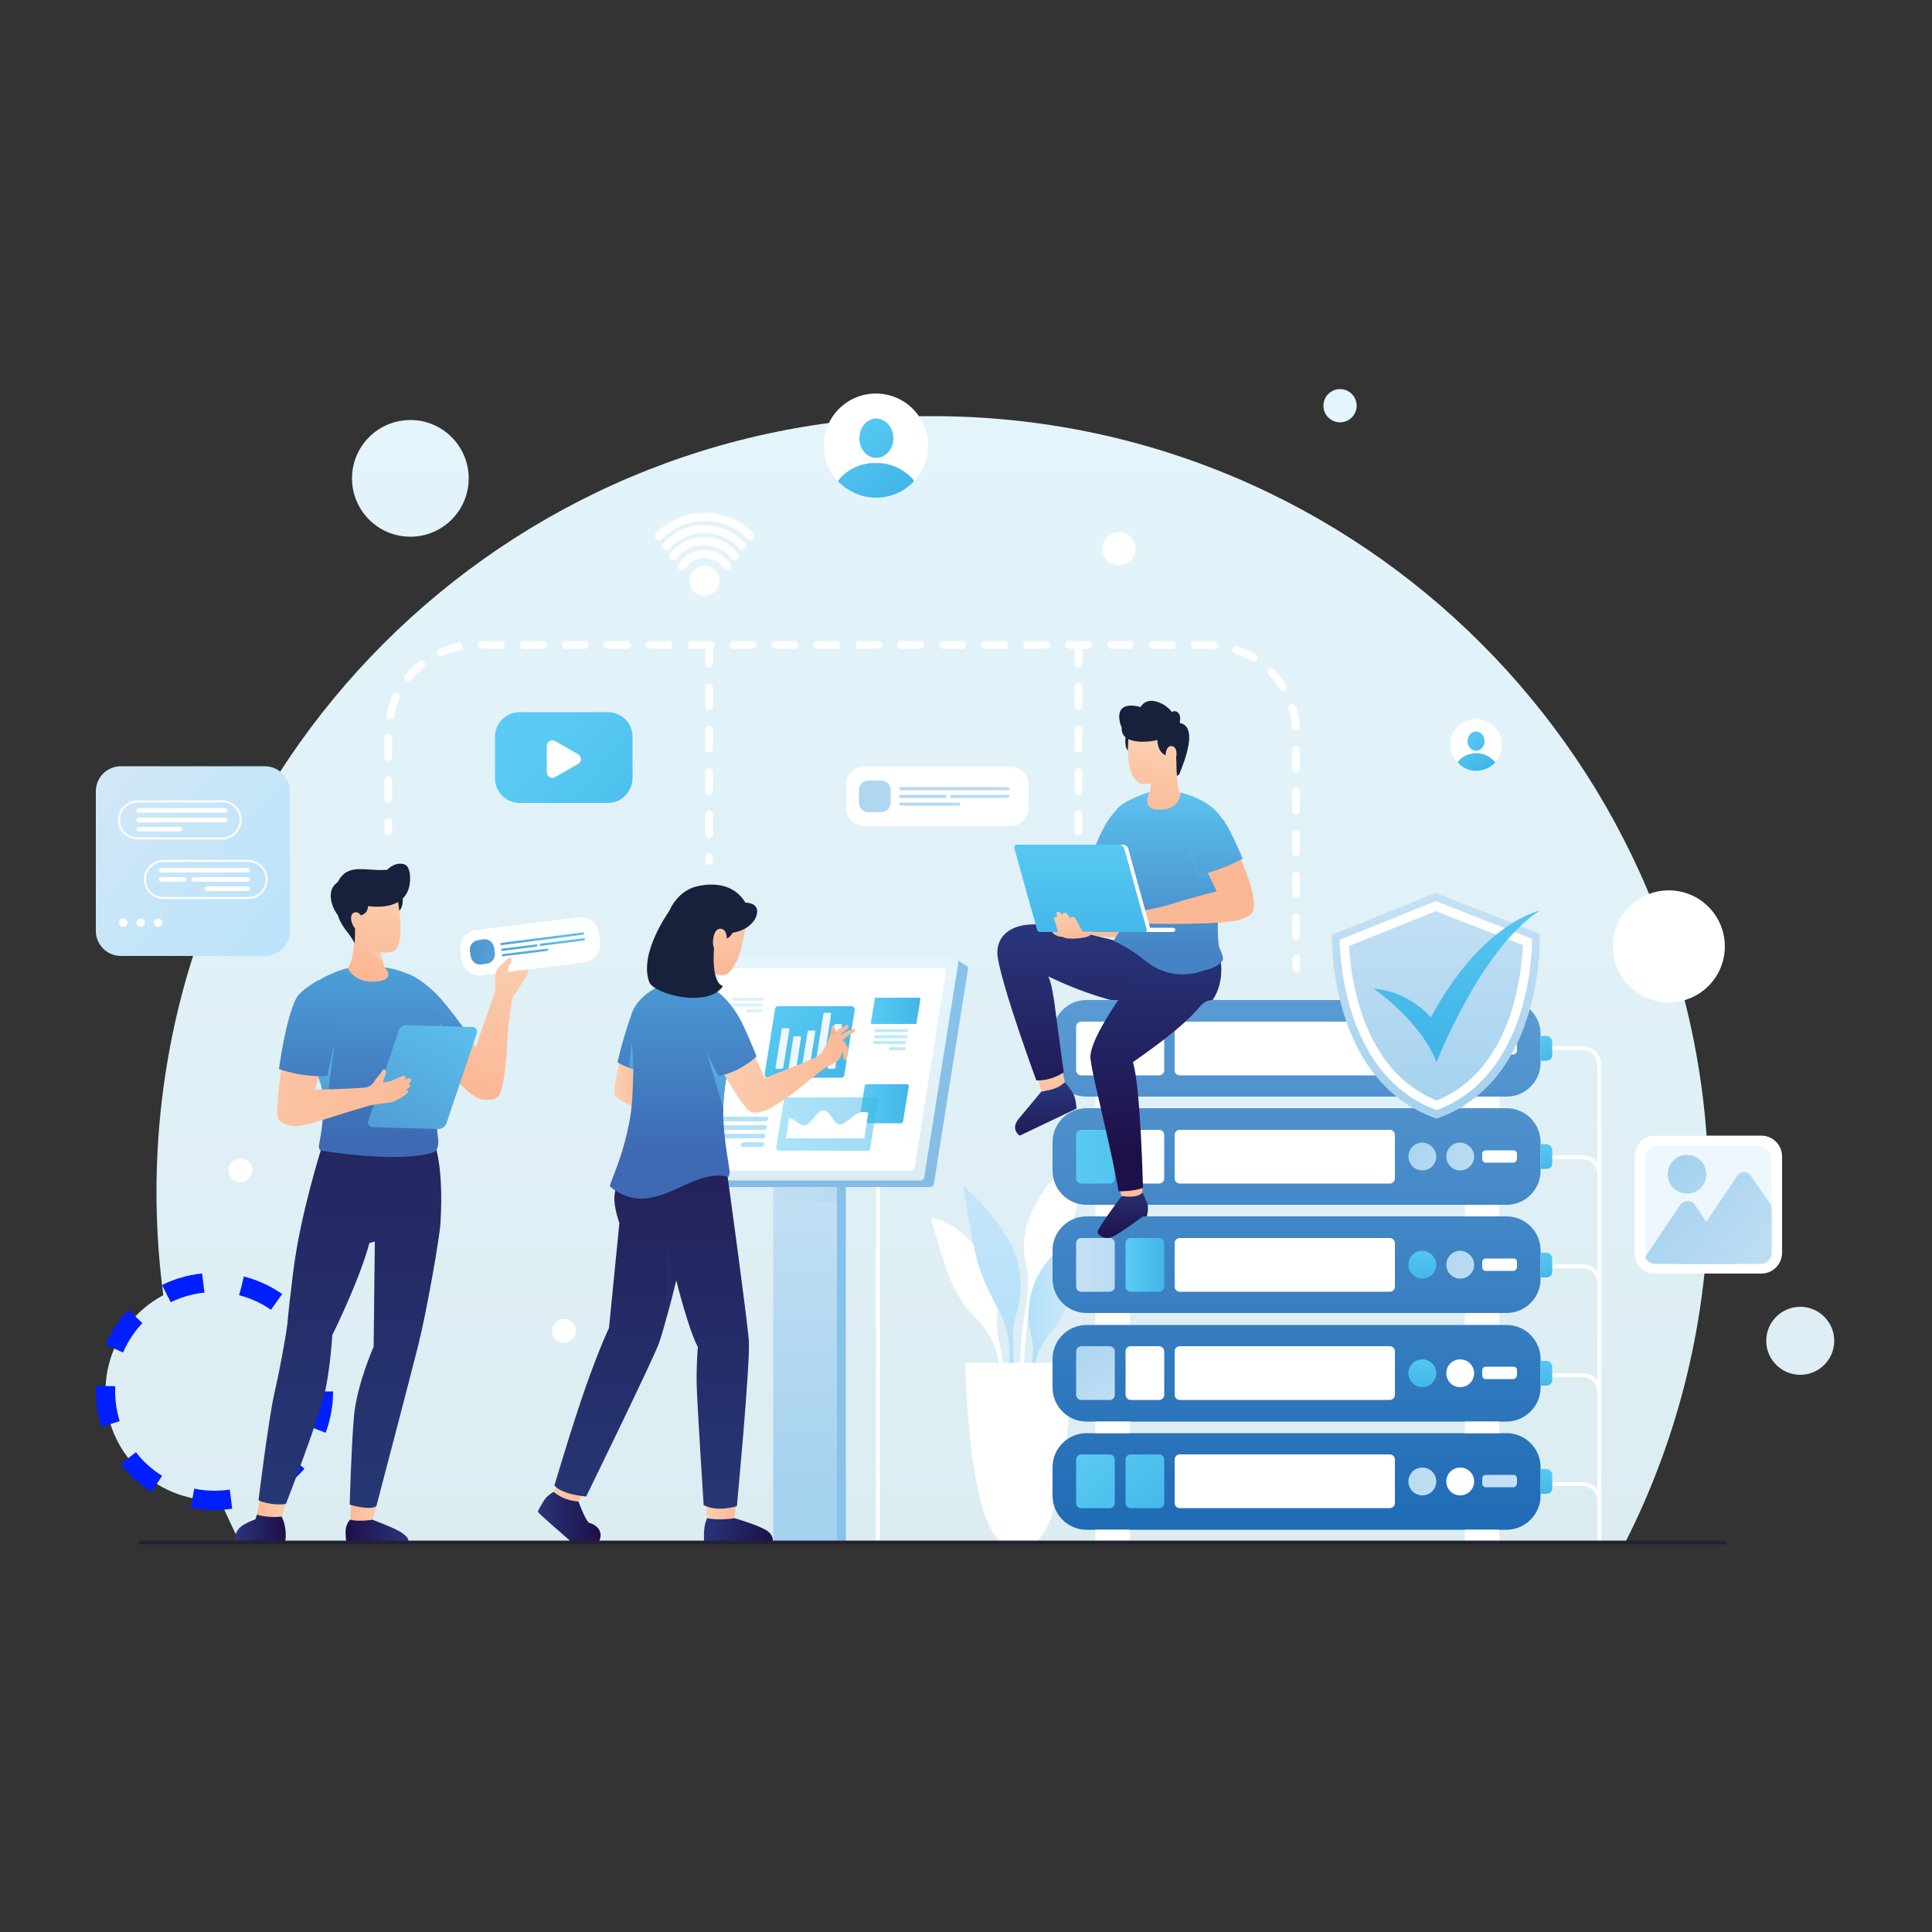 <svg xmlns="http://www.w3.org/2000/svg" xmlns:xlink="http://www.w3.org/1999/xlink" id="eXKnPTkVse61" viewBox="0 0 500 500"><rect x="0" y="0" width="500" height="500" fill="#333333" stroke="none"/><style><![CDATA[#eXKnPTkVse611 {animation: eXKnPTkVse611_s_do 3000ms linear infinite alternate-reverse forwards}@keyframes eXKnPTkVse611_s_do { 0% {stroke-dashoffset: 0} 50% {stroke-dashoffset: 20} 100% {stroke-dashoffset: 20}} #eXKnPTkVse625_to {animation: eXKnPTkVse625_to__to 3000ms linear infinite alternate-reverse forwards}@keyframes eXKnPTkVse625_to__to { 0% {transform: translate(218.35px,203.964px)} 33.333% {transform: translate(218.35px,173.964px)} 100% {transform: translate(218.35px,173.964px)}} #eXKnPTkVse6116_to {animation: eXKnPTkVse6116_to__to 3000ms linear infinite alternate-reverse forwards}@keyframes eXKnPTkVse6116_to__to { 0% {transform: translate(291.306px,230.887px)} 50% {transform: translate(291.306px,250.887px)} 100% {transform: translate(291.306px,250.887px)}} #eXKnPTkVse6266_tr {animation: eXKnPTkVse6266_tr__tr 3000ms linear infinite alternate-reverse forwards}@keyframes eXKnPTkVse6266_tr__tr { 0% {transform: translate(371.7px,260.3px) rotate(0deg)} 50% {transform: translate(371.7px,260.3px) rotate(359.711deg)} 100% {transform: translate(371.7px,260.3px) rotate(359.711deg)}}]]></style><defs><linearGradient id="eXKnPTkVse63-fill" x1="241.26" y1="401.366" x2="241.26" y2="56.635" spreadMethod="pad" gradientUnits="userSpaceOnUse" gradientTransform="translate(0 0)"><stop id="eXKnPTkVse63-fill-0" offset="0%" stop-color="#dcedf2"></stop><stop id="eXKnPTkVse63-fill-1" offset="100%" stop-color="#e5f5fd"></stop></linearGradient><linearGradient id="eXKnPTkVse64-fill" x1="0.002" y1="278.635" x2="0.002" y2="-66.098" spreadMethod="pad" gradientUnits="userSpaceOnUse" gradientTransform="translate(0 0)"><stop id="eXKnPTkVse64-fill-0" offset="0%" stop-color="#dcedf2"></stop><stop id="eXKnPTkVse64-fill-1" offset="100%" stop-color="#e5f5fd"></stop></linearGradient><linearGradient id="eXKnPTkVse65-fill" x1="0.034" y1="55.435" x2="0.034" y2="-289.297" spreadMethod="pad" gradientUnits="userSpaceOnUse" gradientTransform="translate(0 0)"><stop id="eXKnPTkVse65-fill-0" offset="0%" stop-color="#dcedf2"></stop><stop id="eXKnPTkVse65-fill-1" offset="100%" stop-color="#e5f5fd"></stop></linearGradient><linearGradient id="eXKnPTkVse67-fill" x1="0.037" y1="295.133" x2="0.037" y2="-11.161" spreadMethod="pad" gradientUnits="userSpaceOnUse" gradientTransform="translate(0 0)"><stop id="eXKnPTkVse67-fill-0" offset="0%" stop-color="#dcedf2"></stop><stop id="eXKnPTkVse67-fill-1" offset="100%" stop-color="#e5f5fd"></stop></linearGradient><linearGradient id="eXKnPTkVse611-fill" x1="-0.045" y1="48.968" x2="-0.045" y2="-458.265" spreadMethod="pad" gradientUnits="userSpaceOnUse" gradientTransform="translate(0 0)"><stop id="eXKnPTkVse611-fill-0" offset="0%" stop-color="#dcedf2"></stop><stop id="eXKnPTkVse611-fill-1" offset="100%" stop-color="#e5f5fd"></stop></linearGradient><linearGradient id="eXKnPTkVse614-fill" x1="258.024" y1="360" x2="254.868" y2="262.704" spreadMethod="pad" gradientUnits="userSpaceOnUse" gradientTransform="translate(0 0)"><stop id="eXKnPTkVse614-fill-0" offset="0%" stop-color="#aee0f9"></stop><stop id="eXKnPTkVse614-fill-1" offset="100%" stop-color="#dbeaf8"></stop></linearGradient><linearGradient id="eXKnPTkVse616-fill" x1="265.582" y1="345.12" x2="281.801" y2="345.12" spreadMethod="pad" gradientUnits="userSpaceOnUse" gradientTransform="translate(0 0)"><stop id="eXKnPTkVse616-fill-0" offset="0%" stop-color="#aee0f9"></stop><stop id="eXKnPTkVse616-fill-1" offset="100%" stop-color="#dbeaf8"></stop></linearGradient><linearGradient id="eXKnPTkVse628-fill" x1="221.476" y1="136.01" x2="235.982" y2="156.479" spreadMethod="pad" gradientUnits="userSpaceOnUse" gradientTransform="translate(0 0)"><stop id="eXKnPTkVse628-fill-0" offset="0%" stop-color="#5acbf4"></stop><stop id="eXKnPTkVse628-fill-1" offset="100%" stop-color="#42b6e8"></stop></linearGradient><linearGradient id="eXKnPTkVse629-fill" x1="216.681" y1="140.327" x2="229.974" y2="159.085" spreadMethod="pad" gradientUnits="userSpaceOnUse" gradientTransform="translate(0 0)"><stop id="eXKnPTkVse629-fill-0" offset="0%" stop-color="#5acbf4"></stop><stop id="eXKnPTkVse629-fill-1" offset="100%" stop-color="#42b6e8"></stop></linearGradient><linearGradient id="eXKnPTkVse632-fill" x1="379.386" y1="218.105" x2="386.639" y2="228.34" spreadMethod="pad" gradientUnits="userSpaceOnUse" gradientTransform="translate(0 0)"><stop id="eXKnPTkVse632-fill-0" offset="0%" stop-color="#5acbf4"></stop><stop id="eXKnPTkVse632-fill-1" offset="100%" stop-color="#42b6e8"></stop></linearGradient><linearGradient id="eXKnPTkVse633-fill" x1="376.988" y1="220.264" x2="383.635" y2="229.643" spreadMethod="pad" gradientUnits="userSpaceOnUse" gradientTransform="translate(0 0)"><stop id="eXKnPTkVse633-fill-0" offset="0%" stop-color="#5acbf4"></stop><stop id="eXKnPTkVse633-fill-1" offset="100%" stop-color="#42b6e8"></stop></linearGradient><linearGradient id="eXKnPTkVse636-fill" x1="68.682" y1="286.389" x2="51.918" y2="259.961" spreadMethod="pad" gradientUnits="userSpaceOnUse" gradientTransform="translate(0 0)"><stop id="eXKnPTkVse636-fill-0" offset="0%" stop-color="#dcedf2"></stop><stop id="eXKnPTkVse636-fill-1" offset="100%" stop-color="#e5f5fd"></stop></linearGradient><linearGradient id="eXKnPTkVse637-fill" x1="65.245" y1="288.568" x2="48.482" y2="262.141" spreadMethod="pad" gradientUnits="userSpaceOnUse" gradientTransform="translate(0 0)"><stop id="eXKnPTkVse637-fill-0" offset="0%" stop-color="#dcedf2"></stop><stop id="eXKnPTkVse637-fill-1" offset="100%" stop-color="#e5f5fd"></stop></linearGradient><linearGradient id="eXKnPTkVse653-fill" x1="335.519" y1="398.884" x2="335.519" y2="249.239" spreadMethod="pad" gradientUnits="userSpaceOnUse" gradientTransform="translate(0 0)"><stop id="eXKnPTkVse653-fill-0" offset="0%" stop-color="#1e6ab4"></stop><stop id="eXKnPTkVse653-fill-1" offset="100%" stop-color="#5f9ed5"></stop></linearGradient><linearGradient id="eXKnPTkVse655-fill" x1="276.671" y1="376.408" x2="298.708" y2="398.705" spreadMethod="pad" gradientUnits="userSpaceOnUse" gradientTransform="translate(0 0)"><stop id="eXKnPTkVse655-fill-0" offset="0%" stop-color="#5acbf4"></stop><stop id="eXKnPTkVse655-fill-1" offset="100%" stop-color="#42b6e8"></stop></linearGradient><linearGradient id="eXKnPTkVse656-fill" x1="283.203" y1="370.13" x2="305.24" y2="392.426" spreadMethod="pad" gradientUnits="userSpaceOnUse" gradientTransform="translate(0 0)"><stop id="eXKnPTkVse656-fill-0" offset="0%" stop-color="#5acbf4"></stop><stop id="eXKnPTkVse656-fill-1" offset="100%" stop-color="#42b6e8"></stop></linearGradient><linearGradient id="eXKnPTkVse658-fill" x1="394.633" y1="383.37" x2="301.603" y2="383.37" spreadMethod="pad" gradientUnits="userSpaceOnUse" gradientTransform="translate(0 0)"><stop id="eXKnPTkVse658-fill-0" offset="0%" stop-color="#c6e1f4"></stop><stop id="eXKnPTkVse658-fill-1" offset="100%" stop-color="#a5d2ef"></stop></linearGradient><linearGradient id="eXKnPTkVse660-fill" x1="394.633" y1="383.348" x2="301.605" y2="383.348" spreadMethod="pad" gradientUnits="userSpaceOnUse" gradientTransform="translate(0 0)"><stop id="eXKnPTkVse660-fill-0" offset="0%" stop-color="#c6e1f4"></stop><stop id="eXKnPTkVse660-fill-1" offset="100%" stop-color="#a5d2ef"></stop></linearGradient><linearGradient id="eXKnPTkVse663-fill" x1="400.221" y1="379.057" x2="400.221" y2="387.443" spreadMethod="pad" gradientUnits="userSpaceOnUse" gradientTransform="translate(0 0)"><stop id="eXKnPTkVse663-fill-0" offset="0%" stop-color="#5acbf4"></stop><stop id="eXKnPTkVse663-fill-1" offset="100%" stop-color="#42b6e8"></stop></linearGradient><linearGradient id="eXKnPTkVse666-fill" x1="335.519" y1="398.884" x2="335.519" y2="249.24" spreadMethod="pad" gradientUnits="userSpaceOnUse" gradientTransform="translate(0 0)"><stop id="eXKnPTkVse666-fill-0" offset="0%" stop-color="#1e6ab4"></stop><stop id="eXKnPTkVse666-fill-1" offset="100%" stop-color="#5f9ed5"></stop></linearGradient><linearGradient id="eXKnPTkVse668-fill" x1="291.128" y1="366.354" x2="275.556" y2="343.776" spreadMethod="pad" gradientUnits="userSpaceOnUse" gradientTransform="translate(0 0)"><stop id="eXKnPTkVse668-fill-0" offset="0%" stop-color="#c6e1f4"></stop><stop id="eXKnPTkVse668-fill-1" offset="100%" stop-color="#a5d2ef"></stop></linearGradient><linearGradient id="eXKnPTkVse671-fill" x1="368.168" y1="349.385" x2="368.168" y2="359.488" spreadMethod="pad" gradientUnits="userSpaceOnUse" gradientTransform="translate(0 0)"><stop id="eXKnPTkVse671-fill-0" offset="0%" stop-color="#5acbf4"></stop><stop id="eXKnPTkVse671-fill-1" offset="100%" stop-color="#42b6e8"></stop></linearGradient><linearGradient id="eXKnPTkVse676-fill" x1="400.221" y1="351.046" x2="400.221" y2="359.433" spreadMethod="pad" gradientUnits="userSpaceOnUse" gradientTransform="translate(0 0)"><stop id="eXKnPTkVse676-fill-0" offset="0%" stop-color="#5acbf4"></stop><stop id="eXKnPTkVse676-fill-1" offset="100%" stop-color="#42b6e8"></stop></linearGradient><linearGradient id="eXKnPTkVse679-fill" x1="335.519" y1="398.884" x2="335.519" y2="249.24" spreadMethod="pad" gradientUnits="userSpaceOnUse" gradientTransform="translate(0 0)"><stop id="eXKnPTkVse679-fill-0" offset="0%" stop-color="#1e6ab4"></stop><stop id="eXKnPTkVse679-fill-1" offset="100%" stop-color="#5f9ed5"></stop></linearGradient><linearGradient id="eXKnPTkVse681-fill" x1="277.57" y1="327.328" x2="309.098" y2="327.328" spreadMethod="pad" gradientUnits="userSpaceOnUse" gradientTransform="translate(0 0)"><stop id="eXKnPTkVse681-fill-0" offset="0%" stop-color="#c6e1f4"></stop><stop id="eXKnPTkVse681-fill-1" offset="100%" stop-color="#a5d2ef"></stop></linearGradient><linearGradient id="eXKnPTkVse682-fill" x1="291.259" y1="327.328" x2="301.277" y2="327.328" spreadMethod="pad" gradientUnits="userSpaceOnUse" gradientTransform="translate(0 0)"><stop id="eXKnPTkVse682-fill-0" offset="0%" stop-color="#5acbf4"></stop><stop id="eXKnPTkVse682-fill-1" offset="100%" stop-color="#42b6e8"></stop></linearGradient><linearGradient id="eXKnPTkVse684-fill" x1="368.168" y1="321.374" x2="368.168" y2="331.477" spreadMethod="pad" gradientUnits="userSpaceOnUse" gradientTransform="translate(0 0)"><stop id="eXKnPTkVse684-fill-0" offset="0%" stop-color="#5acbf4"></stop><stop id="eXKnPTkVse684-fill-1" offset="100%" stop-color="#42b6e8"></stop></linearGradient><linearGradient id="eXKnPTkVse685-fill" x1="388.191" y1="336.009" x2="364.787" y2="316.287" spreadMethod="pad" gradientUnits="userSpaceOnUse" gradientTransform="translate(0 0)"><stop id="eXKnPTkVse685-fill-0" offset="0%" stop-color="#c6e1f4"></stop><stop id="eXKnPTkVse685-fill-1" offset="100%" stop-color="#a5d2ef"></stop></linearGradient><linearGradient id="eXKnPTkVse689-fill" x1="400.221" y1="323.036" x2="400.221" y2="331.422" spreadMethod="pad" gradientUnits="userSpaceOnUse" gradientTransform="translate(0 0)"><stop id="eXKnPTkVse689-fill-0" offset="0%" stop-color="#5acbf4"></stop><stop id="eXKnPTkVse689-fill-1" offset="100%" stop-color="#42b6e8"></stop></linearGradient><linearGradient id="eXKnPTkVse692-fill" x1="335.519" y1="398.884" x2="335.519" y2="249.24" spreadMethod="pad" gradientUnits="userSpaceOnUse" gradientTransform="translate(0 0)"><stop id="eXKnPTkVse692-fill-0" offset="0%" stop-color="#1e6ab4"></stop><stop id="eXKnPTkVse692-fill-1" offset="100%" stop-color="#5f9ed5"></stop></linearGradient><linearGradient id="eXKnPTkVse694-fill" x1="277.57" y1="299.317" x2="309.098" y2="299.317" spreadMethod="pad" gradientUnits="userSpaceOnUse" gradientTransform="translate(0 0)"><stop id="eXKnPTkVse694-fill-0" offset="0%" stop-color="#5acbf4"></stop><stop id="eXKnPTkVse694-fill-1" offset="100%" stop-color="#42b6e8"></stop></linearGradient><linearGradient id="eXKnPTkVse697-fill" x1="387.232" y1="310.31" x2="359.358" y2="294.269" spreadMethod="pad" gradientUnits="userSpaceOnUse" gradientTransform="translate(0 0)"><stop id="eXKnPTkVse697-fill-0" offset="0%" stop-color="#c6e1f4"></stop><stop id="eXKnPTkVse697-fill-1" offset="100%" stop-color="#a5d2ef"></stop></linearGradient><linearGradient id="eXKnPTkVse698-fill" x1="389.657" y1="306.096" x2="361.783" y2="290.055" spreadMethod="pad" gradientUnits="userSpaceOnUse" gradientTransform="translate(0 0)"><stop id="eXKnPTkVse698-fill-0" offset="0%" stop-color="#c6e1f4"></stop><stop id="eXKnPTkVse698-fill-1" offset="100%" stop-color="#a5d2ef"></stop></linearGradient><linearGradient id="eXKnPTkVse6102-fill" x1="400.221" y1="295.026" x2="400.221" y2="303.412" spreadMethod="pad" gradientUnits="userSpaceOnUse" gradientTransform="translate(0 0)"><stop id="eXKnPTkVse6102-fill-0" offset="0%" stop-color="#5acbf4"></stop><stop id="eXKnPTkVse6102-fill-1" offset="100%" stop-color="#42b6e8"></stop></linearGradient><linearGradient id="eXKnPTkVse6105-fill" x1="335.519" y1="398.884" x2="335.519" y2="249.24" spreadMethod="pad" gradientUnits="userSpaceOnUse" gradientTransform="translate(0 0)"><stop id="eXKnPTkVse6105-fill-0" offset="0%" stop-color="#1e6ab4"></stop><stop id="eXKnPTkVse6105-fill-1" offset="100%" stop-color="#5f9ed5"></stop></linearGradient><linearGradient id="eXKnPTkVse6111-fill" x1="377.915" y1="265.354" x2="377.915" y2="275.456" spreadMethod="pad" gradientUnits="userSpaceOnUse" gradientTransform="translate(0 0)"><stop id="eXKnPTkVse6111-fill-0" offset="0%" stop-color="#5acbf4"></stop><stop id="eXKnPTkVse6111-fill-1" offset="100%" stop-color="#42b6e8"></stop></linearGradient><linearGradient id="eXKnPTkVse6115-fill" x1="400.221" y1="267.015" x2="400.221" y2="275.401" spreadMethod="pad" gradientUnits="userSpaceOnUse" gradientTransform="translate(0 0)"><stop id="eXKnPTkVse6115-fill-0" offset="0%" stop-color="#5acbf4"></stop><stop id="eXKnPTkVse6115-fill-1" offset="100%" stop-color="#42b6e8"></stop></linearGradient><linearGradient id="eXKnPTkVse6117-fill" x1="290.131" y1="306.473" x2="290.806" y2="321.5" spreadMethod="pad" gradientUnits="userSpaceOnUse" gradientTransform="translate(0 0)"><stop id="eXKnPTkVse6117-fill-0" offset="0%" stop-color="#29357a"></stop><stop id="eXKnPTkVse6117-fill-1" offset="100%" stop-color="#1d0f48"></stop></linearGradient><linearGradient id="eXKnPTkVse6118-fill" x1="270.551" y1="280.954" x2="270.551" y2="300.067" spreadMethod="pad" gradientUnits="userSpaceOnUse" gradientTransform="translate(0 0)"><stop id="eXKnPTkVse6118-fill-0" offset="0%" stop-color="#29357a"></stop><stop id="eXKnPTkVse6118-fill-1" offset="100%" stop-color="#1d0f48"></stop></linearGradient><linearGradient id="eXKnPTkVse6119-fill" x1="271.839" y1="276.429" x2="271.839" y2="285.262" spreadMethod="pad" gradientUnits="userSpaceOnUse" gradientTransform="translate(0 0)"><stop id="eXKnPTkVse6119-fill-0" offset="0%" stop-color="#fbceaf"></stop><stop id="eXKnPTkVse6119-fill-1" offset="100%" stop-color="#fbb895"></stop></linearGradient><linearGradient id="eXKnPTkVse6120-fill" x1="287.482" y1="238.472" x2="287.482" y2="242.425" spreadMethod="pad" gradientUnits="userSpaceOnUse" gradientTransform="translate(0 0)"><stop id="eXKnPTkVse6120-fill-0" offset="0%" stop-color="#fbceaf"></stop><stop id="eXKnPTkVse6120-fill-1" offset="100%" stop-color="#fbb895"></stop></linearGradient><linearGradient id="eXKnPTkVse6121-fill" x1="279.116" y1="241.956" x2="279.116" y2="298.074" spreadMethod="pad" gradientUnits="userSpaceOnUse" gradientTransform="translate(0 0)"><stop id="eXKnPTkVse6121-fill-0" offset="0%" stop-color="#29357a"></stop><stop id="eXKnPTkVse6121-fill-1" offset="100%" stop-color="#1d0f48"></stop></linearGradient><linearGradient id="eXKnPTkVse6122-fill" x1="286.33" y1="253.366" x2="286.33" y2="262.502" spreadMethod="pad" gradientUnits="userSpaceOnUse" gradientTransform="translate(0 0)"><stop id="eXKnPTkVse6122-fill-0" offset="0%" stop-color="#253774"></stop><stop id="eXKnPTkVse6122-fill-1" offset="100%" stop-color="#24215b"></stop></linearGradient><linearGradient id="eXKnPTkVse6123-fill" x1="292.377" y1="304.096" x2="292.65" y2="310.169" spreadMethod="pad" gradientUnits="userSpaceOnUse" gradientTransform="translate(0 0)"><stop id="eXKnPTkVse6123-fill-0" offset="0%" stop-color="#fbceaf"></stop><stop id="eXKnPTkVse6123-fill-1" offset="100%" stop-color="#fbb895"></stop></linearGradient><linearGradient id="eXKnPTkVse6124-fill" x1="299.16" y1="242.685" x2="299.16" y2="300.295" spreadMethod="pad" gradientUnits="userSpaceOnUse" gradientTransform="translate(0 0)"><stop id="eXKnPTkVse6124-fill-0" offset="0%" stop-color="#29357a"></stop><stop id="eXKnPTkVse6124-fill-1" offset="100%" stop-color="#1d0f48"></stop></linearGradient><linearGradient id="eXKnPTkVse6125-fill" x1="286.341" y1="205.278" x2="286.341" y2="246.838" spreadMethod="pad" gradientUnits="userSpaceOnUse" gradientTransform="translate(0 0)"><stop id="eXKnPTkVse6125-fill-0" offset="0%" stop-color="#5dc3ef"></stop><stop id="eXKnPTkVse6125-fill-1" offset="19.9%" stop-color="#57b5e6"></stop><stop id="eXKnPTkVse6125-fill-2" offset="100%" stop-color="#4683c4"></stop></linearGradient><linearGradient id="eXKnPTkVse6126-fill" x1="289.614" y1="217.815" x2="289.614" y2="224.305" spreadMethod="pad" gradientUnits="userSpaceOnUse" gradientTransform="translate(0 0)"><stop id="eXKnPTkVse6126-fill-0" offset="0%" stop-color="#5dc3ef"></stop><stop id="eXKnPTkVse6126-fill-1" offset="19.9%" stop-color="#57b5e6"></stop><stop id="eXKnPTkVse6126-fill-2" offset="100%" stop-color="#4683c4"></stop></linearGradient><linearGradient id="eXKnPTkVse6127-fill" x1="302.439" y1="205.278" x2="302.439" y2="246.838" spreadMethod="pad" gradientUnits="userSpaceOnUse" gradientTransform="translate(0 0)"><stop id="eXKnPTkVse6127-fill-0" offset="0%" stop-color="#5dc3ef"></stop><stop id="eXKnPTkVse6127-fill-1" offset="19.9%" stop-color="#57b5e6"></stop><stop id="eXKnPTkVse6127-fill-2" offset="100%" stop-color="#4683c4"></stop></linearGradient><linearGradient id="eXKnPTkVse6130-fill" x1="303.834" y1="194.353" x2="299.774" y2="212.531" spreadMethod="pad" gradientUnits="userSpaceOnUse" gradientTransform="translate(0 0)"><stop id="eXKnPTkVse6130-fill-0" offset="0%" stop-color="#fbceaf"></stop><stop id="eXKnPTkVse6130-fill-1" offset="100%" stop-color="#fbb895"></stop></linearGradient><linearGradient id="eXKnPTkVse6131-fill" x1="302.253" y1="199.567" x2="294.535" y2="205.126" spreadMethod="pad" gradientUnits="userSpaceOnUse" gradientTransform="translate(0 0)"><stop id="eXKnPTkVse6131-fill-0" offset="0%" stop-color="#fbceaf"></stop><stop id="eXKnPTkVse6131-fill-1" offset="100%" stop-color="#fbb895"></stop></linearGradient><linearGradient id="eXKnPTkVse6132-fill" x1="298.558" y1="193.148" x2="294.488" y2="211.372" spreadMethod="pad" gradientUnits="userSpaceOnUse" gradientTransform="translate(0 0)"><stop id="eXKnPTkVse6132-fill-0" offset="0%" stop-color="#fbceaf"></stop><stop id="eXKnPTkVse6132-fill-1" offset="100%" stop-color="#fbb895"></stop></linearGradient><linearGradient id="eXKnPTkVse6134-fill" x1="303.268" y1="194.226" x2="299.208" y2="212.405" spreadMethod="pad" gradientUnits="userSpaceOnUse" gradientTransform="translate(0 0)"><stop id="eXKnPTkVse6134-fill-0" offset="0%" stop-color="#fbceaf"></stop><stop id="eXKnPTkVse6134-fill-1" offset="100%" stop-color="#fbb895"></stop></linearGradient><linearGradient id="eXKnPTkVse6135-fill" x1="311.322" y1="215.021" x2="311.322" y2="240.483" spreadMethod="pad" gradientUnits="userSpaceOnUse" gradientTransform="translate(0 0)"><stop id="eXKnPTkVse6135-fill-0" offset="0%" stop-color="#5dc3ef"></stop><stop id="eXKnPTkVse6135-fill-1" offset="19.9%" stop-color="#57b5e6"></stop><stop id="eXKnPTkVse6135-fill-2" offset="100%" stop-color="#4683c4"></stop></linearGradient><linearGradient id="eXKnPTkVse6136-fill" x1="254.139" y1="207.413" x2="299.914" y2="224.723" spreadMethod="pad" gradientUnits="userSpaceOnUse" gradientTransform="translate(0 0)"><stop id="eXKnPTkVse6136-fill-0" offset="0%" stop-color="#fbceaf"></stop><stop id="eXKnPTkVse6136-fill-1" offset="100%" stop-color="#fbb895"></stop></linearGradient><linearGradient id="eXKnPTkVse6139-fill" x1="279.598" y1="214.876" x2="279.598" y2="244.221" spreadMethod="pad" gradientUnits="userSpaceOnUse" gradientTransform="translate(0 0)"><stop id="eXKnPTkVse6139-fill-0" offset="0%" stop-color="#5acbf4"></stop><stop id="eXKnPTkVse6139-fill-1" offset="100%" stop-color="#42b6e8"></stop></linearGradient><linearGradient id="eXKnPTkVse6140-fill" x1="268.027" y1="238.79" x2="272.567" y2="240.928" spreadMethod="pad" gradientUnits="userSpaceOnUse" gradientTransform="translate(0 0)"><stop id="eXKnPTkVse6140-fill-0" offset="0%" stop-color="#fbceaf"></stop><stop id="eXKnPTkVse6140-fill-1" offset="100%" stop-color="#fbb895"></stop></linearGradient><linearGradient id="eXKnPTkVse6141-fill" x1="276.603" y1="235.353" x2="278.942" y2="243.332" spreadMethod="pad" gradientUnits="userSpaceOnUse" gradientTransform="translate(0 0)"><stop id="eXKnPTkVse6141-fill-0" offset="0%" stop-color="#fbceaf"></stop><stop id="eXKnPTkVse6141-fill-1" offset="100%" stop-color="#fbb895"></stop></linearGradient><linearGradient id="eXKnPTkVse6142-fill" x1="314.043" y1="205.278" x2="314.043" y2="246.838" spreadMethod="pad" gradientUnits="userSpaceOnUse" gradientTransform="translate(0 0)"><stop id="eXKnPTkVse6142-fill-0" offset="0%" stop-color="#5dc3ef"></stop><stop id="eXKnPTkVse6142-fill-1" offset="19.9%" stop-color="#57b5e6"></stop><stop id="eXKnPTkVse6142-fill-2" offset="100%" stop-color="#4683c4"></stop></linearGradient><linearGradient id="eXKnPTkVse6145-fill" x1="210.003" y1="269.112" x2="210.003" y2="326.035" spreadMethod="pad" gradientUnits="userSpaceOnUse" gradientTransform="translate(0 0)"><stop id="eXKnPTkVse6145-fill-0" offset="0%" stop-color="#86bbe5"></stop><stop id="eXKnPTkVse6145-fill-1" offset="100%" stop-color="#87c2ea"></stop></linearGradient><linearGradient id="eXKnPTkVse6146-fill" x1="208.318" y1="299.616" x2="208.318" y2="384.919" spreadMethod="pad" gradientUnits="userSpaceOnUse" gradientTransform="translate(0 0)"><stop id="eXKnPTkVse6146-fill-0" offset="0%" stop-color="#c6e1f4"></stop><stop id="eXKnPTkVse6146-fill-1" offset="100%" stop-color="#a5d2ef"></stop></linearGradient><linearGradient id="eXKnPTkVse6147-fill" x1="-5.925" y1="-3.108" x2="27.011" y2="8.725" spreadMethod="pad" gradientUnits="userSpaceOnUse" gradientTransform="translate(0 0)"><stop id="eXKnPTkVse6147-fill-0" offset="0%" stop-color="#c6e1f4"></stop><stop id="eXKnPTkVse6147-fill-1" offset="100%" stop-color="#a5d2ef"></stop></linearGradient><linearGradient id="eXKnPTkVse6149-fill" x1="212.943" y1="305.598" x2="212.943" y2="257.477" spreadMethod="pad" gradientUnits="userSpaceOnUse" gradientTransform="translate(0 0)"><stop id="eXKnPTkVse6149-fill-0" offset="0%" stop-color="#86bbe5"></stop><stop id="eXKnPTkVse6149-fill-1" offset="100%" stop-color="#87c2ea"></stop></linearGradient><linearGradient id="eXKnPTkVse6150-fill" x1="211.512" y1="305.517" x2="211.512" y2="250.191" spreadMethod="pad" gradientUnits="userSpaceOnUse" gradientTransform="translate(0 0)"><stop id="eXKnPTkVse6150-fill-0" offset="0%" stop-color="#dcedf2"></stop><stop id="eXKnPTkVse6150-fill-1" offset="100%" stop-color="#e5f5fd"></stop></linearGradient><linearGradient id="eXKnPTkVse6152-fill" x1="197.945" y1="260.235" x2="220.527" y2="278.577" spreadMethod="pad" gradientUnits="userSpaceOnUse" gradientTransform="translate(0 0)"><stop id="eXKnPTkVse6152-fill-0" offset="0%" stop-color="#5acbf4"></stop><stop id="eXKnPTkVse6152-fill-1" offset="100%" stop-color="#42b6e8"></stop></linearGradient><linearGradient id="eXKnPTkVse6159-fill" x1="222.313" y1="285.667" x2="235.125" y2="285.667" spreadMethod="pad" gradientUnits="userSpaceOnUse" gradientTransform="translate(0 0)"><stop id="eXKnPTkVse6159-fill-0" offset="0%" stop-color="#5acbf4"></stop><stop id="eXKnPTkVse6159-fill-1" offset="100%" stop-color="#42b6e8"></stop></linearGradient><linearGradient id="eXKnPTkVse6160-fill" x1="200.86" y1="290.871" x2="227.243" y2="290.871" spreadMethod="pad" gradientUnits="userSpaceOnUse" gradientTransform="translate(0 0)"><stop id="eXKnPTkVse6160-fill-0" offset="0%" stop-color="#5acbf4"></stop><stop id="eXKnPTkVse6160-fill-1" offset="100%" stop-color="#42b6e8"></stop></linearGradient><linearGradient id="eXKnPTkVse6162-fill" x1="225.399" y1="261.598" x2="238.222" y2="261.598" spreadMethod="pad" gradientUnits="userSpaceOnUse" gradientTransform="translate(0 0)"><stop id="eXKnPTkVse6162-fill-0" offset="0%" stop-color="#5acbf4"></stop><stop id="eXKnPTkVse6162-fill-1" offset="100%" stop-color="#42b6e8"></stop></linearGradient><linearGradient id="eXKnPTkVse6164-fill" x1="208.024" y1="278.061" x2="192.711" y2="285.704" spreadMethod="pad" gradientUnits="userSpaceOnUse" gradientTransform="translate(0 0)"><stop id="eXKnPTkVse6164-fill-0" offset="0%" stop-color="#5acbf4"></stop><stop id="eXKnPTkVse6164-fill-1" offset="100%" stop-color="#42b6e8"></stop></linearGradient><linearGradient id="eXKnPTkVse6165-fill" x1="208.373" y1="279.326" x2="193.061" y2="286.969" spreadMethod="pad" gradientUnits="userSpaceOnUse" gradientTransform="translate(0 0)"><stop id="eXKnPTkVse6165-fill-0" offset="0%" stop-color="#5acbf4"></stop><stop id="eXKnPTkVse6165-fill-1" offset="100%" stop-color="#42b6e8"></stop></linearGradient><linearGradient id="eXKnPTkVse6166-fill" x1="208.722" y1="280.591" x2="193.41" y2="288.235" spreadMethod="pad" gradientUnits="userSpaceOnUse" gradientTransform="translate(0 0)"><stop id="eXKnPTkVse6166-fill-0" offset="0%" stop-color="#5acbf4"></stop><stop id="eXKnPTkVse6166-fill-1" offset="100%" stop-color="#42b6e8"></stop></linearGradient><linearGradient id="eXKnPTkVse6167-fill" x1="209.334" y1="282.807" x2="194.022" y2="290.45" spreadMethod="pad" gradientUnits="userSpaceOnUse" gradientTransform="translate(0 0)"><stop id="eXKnPTkVse6167-fill-0" offset="0%" stop-color="#5acbf4"></stop><stop id="eXKnPTkVse6167-fill-1" offset="100%" stop-color="#42b6e8"></stop></linearGradient><linearGradient id="eXKnPTkVse6169-fill" x1="236.095" y1="265.218" x2="220.74" y2="273.846" spreadMethod="pad" gradientUnits="userSpaceOnUse" gradientTransform="translate(0 0)"><stop id="eXKnPTkVse6169-fill-0" offset="0%" stop-color="#5acbf4"></stop><stop id="eXKnPTkVse6169-fill-1" offset="100%" stop-color="#42b6e8"></stop></linearGradient><linearGradient id="eXKnPTkVse6170-fill" x1="236.704" y1="266.876" x2="221.348" y2="275.505" spreadMethod="pad" gradientUnits="userSpaceOnUse" gradientTransform="translate(0 0)"><stop id="eXKnPTkVse6170-fill-0" offset="0%" stop-color="#5acbf4"></stop><stop id="eXKnPTkVse6170-fill-1" offset="100%" stop-color="#42b6e8"></stop></linearGradient><linearGradient id="eXKnPTkVse6171-fill" x1="237.312" y1="268.535" x2="221.956" y2="277.163" spreadMethod="pad" gradientUnits="userSpaceOnUse" gradientTransform="translate(0 0)"><stop id="eXKnPTkVse6171-fill-0" offset="0%" stop-color="#5acbf4"></stop><stop id="eXKnPTkVse6171-fill-1" offset="100%" stop-color="#42b6e8"></stop></linearGradient><linearGradient id="eXKnPTkVse6172-fill" x1="238.44" y1="271.612" x2="223.085" y2="280.24" spreadMethod="pad" gradientUnits="userSpaceOnUse" gradientTransform="translate(0 0)"><stop id="eXKnPTkVse6172-fill-0" offset="0%" stop-color="#5acbf4"></stop><stop id="eXKnPTkVse6172-fill-1" offset="100%" stop-color="#42b6e8"></stop></linearGradient><linearGradient id="eXKnPTkVse6174-fill" x1="240.661" y1="232.391" x2="224.854" y2="241.201" spreadMethod="pad" gradientUnits="userSpaceOnUse" gradientTransform="translate(0 0)"><stop id="eXKnPTkVse6174-fill-0" offset="0%" stop-color="#5acbf4"></stop><stop id="eXKnPTkVse6174-fill-1" offset="100%" stop-color="#42b6e8"></stop></linearGradient><linearGradient id="eXKnPTkVse6175-fill" x1="241.071" y1="233.531" x2="225.264" y2="242.341" spreadMethod="pad" gradientUnits="userSpaceOnUse" gradientTransform="translate(0 0)"><stop id="eXKnPTkVse6175-fill-0" offset="0%" stop-color="#5acbf4"></stop><stop id="eXKnPTkVse6175-fill-1" offset="100%" stop-color="#42b6e8"></stop></linearGradient><linearGradient id="eXKnPTkVse6176-fill" x1="241.829" y1="235.638" x2="226.022" y2="244.447" spreadMethod="pad" gradientUnits="userSpaceOnUse" gradientTransform="translate(0 0)"><stop id="eXKnPTkVse6176-fill-0" offset="0%" stop-color="#5acbf4"></stop><stop id="eXKnPTkVse6176-fill-1" offset="100%" stop-color="#42b6e8"></stop></linearGradient><linearGradient id="eXKnPTkVse6179-fill" x1="182.456" y1="389.434" x2="190.74" y2="389.434" spreadMethod="pad" gradientUnits="userSpaceOnUse" gradientTransform="translate(0 0)"><stop id="eXKnPTkVse6179-fill-0" offset="0%" stop-color="#fbceaf"></stop><stop id="eXKnPTkVse6179-fill-1" offset="100%" stop-color="#fbb895"></stop></linearGradient><linearGradient id="eXKnPTkVse6180-fill" x1="182.113" y1="395.835" x2="199.993" y2="395.835" spreadMethod="pad" gradientUnits="userSpaceOnUse" gradientTransform="translate(0 0)"><stop id="eXKnPTkVse6180-fill-0" offset="0%" stop-color="#29357a"></stop><stop id="eXKnPTkVse6180-fill-1" offset="100%" stop-color="#1d0f48"></stop></linearGradient><linearGradient id="eXKnPTkVse6182-fill" x1="142.445" y1="387.071" x2="151.879" y2="387.071" spreadMethod="pad" gradientUnits="userSpaceOnUse" gradientTransform="translate(0 0)"><stop id="eXKnPTkVse6182-fill-0" offset="0%" stop-color="#fbceaf"></stop><stop id="eXKnPTkVse6182-fill-1" offset="100%" stop-color="#fbb895"></stop></linearGradient><linearGradient id="eXKnPTkVse6183-fill" x1="139.211" y1="392.499" x2="155.418" y2="392.499" spreadMethod="pad" gradientUnits="userSpaceOnUse" gradientTransform="translate(0 0)"><stop id="eXKnPTkVse6183-fill-0" offset="0%" stop-color="#29357a"></stop><stop id="eXKnPTkVse6183-fill-1" offset="100%" stop-color="#1d0f48"></stop></linearGradient><linearGradient id="eXKnPTkVse6184-fill" x1="168.738" y1="390.448" x2="168.738" y2="303.329" spreadMethod="pad" gradientUnits="userSpaceOnUse" gradientTransform="translate(0 0)"><stop id="eXKnPTkVse6184-fill-0" offset="0%" stop-color="#253774"></stop><stop id="eXKnPTkVse6184-fill-1" offset="100%" stop-color="#24215b"></stop></linearGradient><linearGradient id="eXKnPTkVse6185-fill" x1="184.507" y1="235.456" x2="184.709" y2="251.07" spreadMethod="pad" gradientUnits="userSpaceOnUse" gradientTransform="translate(0 0)"><stop id="eXKnPTkVse6185-fill-0" offset="0%" stop-color="#fbceaf"></stop><stop id="eXKnPTkVse6185-fill-1" offset="100%" stop-color="#fbb895"></stop></linearGradient><linearGradient id="eXKnPTkVse6187-fill" x1="159.089" y1="279.369" x2="168.14" y2="279.369" spreadMethod="pad" gradientUnits="userSpaceOnUse" gradientTransform="translate(0 0)"><stop id="eXKnPTkVse6187-fill-0" offset="0%" stop-color="#fbceaf"></stop><stop id="eXKnPTkVse6187-fill-1" offset="100%" stop-color="#fbb895"></stop></linearGradient><linearGradient id="eXKnPTkVse6188-fill" x1="163.769" y1="249.643" x2="163.769" y2="298.572" spreadMethod="pad" gradientUnits="userSpaceOnUse" gradientTransform="translate(0 0)"><stop id="eXKnPTkVse6188-fill-0" offset="0%" stop-color="#4c9ed7"></stop><stop id="eXKnPTkVse6188-fill-1" offset="100%" stop-color="#3d6ab3"></stop></linearGradient><linearGradient id="eXKnPTkVse6189-fill" x1="164.996" y1="263.964" x2="164.996" y2="287.408" spreadMethod="pad" gradientUnits="userSpaceOnUse" gradientTransform="translate(0 0)"><stop id="eXKnPTkVse6189-fill-0" offset="0%" stop-color="#5dc3ef"></stop><stop id="eXKnPTkVse6189-fill-1" offset="19.9%" stop-color="#57b5e6"></stop><stop id="eXKnPTkVse6189-fill-2" offset="100%" stop-color="#4683c4"></stop></linearGradient><linearGradient id="eXKnPTkVse6190-fill" x1="174.203" y1="249.667" x2="174.203" y2="298.326" spreadMethod="pad" gradientUnits="userSpaceOnUse" gradientTransform="translate(0 0)"><stop id="eXKnPTkVse6190-fill-0" offset="0%" stop-color="#4c9ed7"></stop><stop id="eXKnPTkVse6190-fill-1" offset="100%" stop-color="#3d6ab3"></stop></linearGradient><linearGradient id="eXKnPTkVse6191-fill" x1="185.444" y1="260.94" x2="185.444" y2="304.68" spreadMethod="pad" gradientUnits="userSpaceOnUse" gradientTransform="translate(0 0)"><stop id="eXKnPTkVse6191-fill-0" offset="0%" stop-color="#5dc3ef"></stop><stop id="eXKnPTkVse6191-fill-1" offset="19.9%" stop-color="#57b5e6"></stop><stop id="eXKnPTkVse6191-fill-2" offset="100%" stop-color="#4683c4"></stop></linearGradient><linearGradient id="eXKnPTkVse6192-fill" x1="215.702" y1="265.118" x2="215.55" y2="266.86" spreadMethod="pad" gradientUnits="userSpaceOnUse" gradientTransform="translate(0 0)"><stop id="eXKnPTkVse6192-fill-0" offset="0%" stop-color="#fbceaf"></stop><stop id="eXKnPTkVse6192-fill-1" offset="100%" stop-color="#f9ad8c"></stop></linearGradient><linearGradient id="eXKnPTkVse6193-fill" x1="185.253" y1="276.611" x2="221.273" y2="276.611" spreadMethod="pad" gradientUnits="userSpaceOnUse" gradientTransform="translate(0 0)"><stop id="eXKnPTkVse6193-fill-0" offset="0%" stop-color="#fbceaf"></stop><stop id="eXKnPTkVse6193-fill-1" offset="100%" stop-color="#fbb895"></stop></linearGradient><linearGradient id="eXKnPTkVse6194-fill" x1="188.496" y1="249.802" x2="188.496" y2="298.042" spreadMethod="pad" gradientUnits="userSpaceOnUse" gradientTransform="translate(0 0)"><stop id="eXKnPTkVse6194-fill-0" offset="0%" stop-color="#4c9ed7"></stop><stop id="eXKnPTkVse6194-fill-1" offset="100%" stop-color="#3d6ab3"></stop></linearGradient><linearGradient id="eXKnPTkVse6197-fill" x1="186.216" y1="235.444" x2="186.418" y2="251.095" spreadMethod="pad" gradientUnits="userSpaceOnUse" gradientTransform="translate(0 0)"><stop id="eXKnPTkVse6197-fill-0" offset="0%" stop-color="#fbceaf"></stop><stop id="eXKnPTkVse6197-fill-1" offset="100%" stop-color="#fbb895"></stop></linearGradient><linearGradient id="eXKnPTkVse6199-fill" x1="172.696" y1="331.874" x2="175.022" y2="331.874" spreadMethod="pad" gradientUnits="userSpaceOnUse" gradientTransform="translate(0 0)"><stop id="eXKnPTkVse6199-fill-0" offset="0%" stop-color="#253774"></stop><stop id="eXKnPTkVse6199-fill-1" offset="100%" stop-color="#24215b"></stop></linearGradient><linearGradient id="eXKnPTkVse6202-fill" x1="98.305" y1="389.838" x2="90.655" y2="389.838" spreadMethod="pad" gradientUnits="userSpaceOnUse" gradientTransform="translate(0 0)"><stop id="eXKnPTkVse6202-fill-0" offset="0%" stop-color="#fbceaf"></stop><stop id="eXKnPTkVse6202-fill-1" offset="100%" stop-color="#fbb895"></stop></linearGradient><linearGradient id="eXKnPTkVse6204-fill" x1="74.806" y1="388.787" x2="66.77" y2="388.067" spreadMethod="pad" gradientUnits="userSpaceOnUse" gradientTransform="translate(0 0)"><stop id="eXKnPTkVse6204-fill-0" offset="0%" stop-color="#fbceaf"></stop><stop id="eXKnPTkVse6204-fill-1" offset="100%" stop-color="#fbb895"></stop></linearGradient><linearGradient id="eXKnPTkVse6205-fill" x1="105.705" y1="396.111" x2="89.474" y2="396.111" spreadMethod="pad" gradientUnits="userSpaceOnUse" gradientTransform="translate(0 0)"><stop id="eXKnPTkVse6205-fill-0" offset="0%" stop-color="#29357a"></stop><stop id="eXKnPTkVse6205-fill-1" offset="100%" stop-color="#1d0f48"></stop></linearGradient><linearGradient id="eXKnPTkVse6206-fill" x1="124.304" y1="242.608" x2="119.916" y2="280.776" spreadMethod="pad" gradientUnits="userSpaceOnUse" gradientTransform="translate(0 0)"><stop id="eXKnPTkVse6206-fill-0" offset="0%" stop-color="#fbceaf"></stop><stop id="eXKnPTkVse6206-fill-1" offset="100%" stop-color="#fbb895"></stop></linearGradient><linearGradient id="eXKnPTkVse6207-fill" x1="115.195" y1="253.129" x2="108.163" y2="297.075" spreadMethod="pad" gradientUnits="userSpaceOnUse" gradientTransform="translate(0 0)"><stop id="eXKnPTkVse6207-fill-0" offset="0%" stop-color="#4c9ed7"></stop><stop id="eXKnPTkVse6207-fill-1" offset="100%" stop-color="#3d6ab3"></stop></linearGradient><linearGradient id="eXKnPTkVse6208-fill" x1="113.649" y1="263.612" x2="113.649" y2="272.959" spreadMethod="pad" gradientUnits="userSpaceOnUse" gradientTransform="translate(0 0)"><stop id="eXKnPTkVse6208-fill-0" offset="0%" stop-color="#5dc3ef"></stop><stop id="eXKnPTkVse6208-fill-1" offset="19.9%" stop-color="#57b5e6"></stop><stop id="eXKnPTkVse6208-fill-2" offset="100%" stop-color="#4683c4"></stop></linearGradient><linearGradient id="eXKnPTkVse6209-fill" x1="90.696" y1="387.05" x2="90.696" y2="270.519" spreadMethod="pad" gradientUnits="userSpaceOnUse" gradientTransform="translate(0 0)"><stop id="eXKnPTkVse6209-fill-0" offset="0%" stop-color="#253774"></stop><stop id="eXKnPTkVse6209-fill-1" offset="100%" stop-color="#24215b"></stop></linearGradient><linearGradient id="eXKnPTkVse6210-fill" x1="60.852" y1="395.488" x2="73.925" y2="395.488" spreadMethod="pad" gradientUnits="userSpaceOnUse" gradientTransform="translate(0 0)"><stop id="eXKnPTkVse6210-fill-0" offset="0%" stop-color="#29357a"></stop><stop id="eXKnPTkVse6210-fill-1" offset="100%" stop-color="#1d0f48"></stop></linearGradient><linearGradient id="eXKnPTkVse6211-fill" x1="95.894" y1="251.719" x2="95.894" y2="295.696" spreadMethod="pad" gradientUnits="userSpaceOnUse" gradientTransform="translate(0 0)"><stop id="eXKnPTkVse6211-fill-0" offset="0%" stop-color="#4c9ed7"></stop><stop id="eXKnPTkVse6211-fill-1" offset="100%" stop-color="#3d6ab3"></stop></linearGradient><linearGradient id="eXKnPTkVse6212-fill" x1="83.169" y1="269.245" x2="83.169" y2="292.786" spreadMethod="pad" gradientUnits="userSpaceOnUse" gradientTransform="translate(0 0)"><stop id="eXKnPTkVse6212-fill-0" offset="0%" stop-color="#5dc3ef"></stop><stop id="eXKnPTkVse6212-fill-1" offset="19.9%" stop-color="#57b5e6"></stop><stop id="eXKnPTkVse6212-fill-2" offset="100%" stop-color="#4683c4"></stop></linearGradient><linearGradient id="eXKnPTkVse6215-fill" x1="101.366" y1="230.976" x2="94.178" y2="251.46" spreadMethod="pad" gradientUnits="userSpaceOnUse" gradientTransform="translate(0 0)"><stop id="eXKnPTkVse6215-fill-0" offset="0%" stop-color="#fbceaf"></stop><stop id="eXKnPTkVse6215-fill-1" offset="100%" stop-color="#fbb895"></stop></linearGradient><linearGradient id="eXKnPTkVse6216-fill" x1="99.009" y1="245.921" x2="93.308" y2="245.921" spreadMethod="pad" gradientUnits="userSpaceOnUse" gradientTransform="translate(0 0)"><stop id="eXKnPTkVse6216-fill-0" offset="0%" stop-color="#fbceaf"></stop><stop id="eXKnPTkVse6216-fill-1" offset="100%" stop-color="#fbb895"></stop></linearGradient><linearGradient id="eXKnPTkVse6217-fill" x1="97.306" y1="230.05" x2="92.956" y2="251.318" spreadMethod="pad" gradientUnits="userSpaceOnUse" gradientTransform="translate(0 0)"><stop id="eXKnPTkVse6217-fill-0" offset="0%" stop-color="#fbceaf"></stop><stop id="eXKnPTkVse6217-fill-1" offset="100%" stop-color="#fbb895"></stop></linearGradient><linearGradient id="eXKnPTkVse6218-fill" x1="94.185" y1="229.412" x2="89.835" y2="250.68" spreadMethod="pad" gradientUnits="userSpaceOnUse" gradientTransform="translate(0 0)"><stop id="eXKnPTkVse6218-fill-0" offset="0%" stop-color="#fbceaf"></stop><stop id="eXKnPTkVse6218-fill-1" offset="100%" stop-color="#fbb895"></stop></linearGradient><linearGradient id="eXKnPTkVse6220-fill" x1="120.544" y1="259.131" x2="97.044" y2="300.06" spreadMethod="pad" gradientUnits="userSpaceOnUse" gradientTransform="translate(0 0)"><stop id="eXKnPTkVse6220-fill-0" offset="0%" stop-color="#5dc3ef"></stop><stop id="eXKnPTkVse6220-fill-1" offset="100%" stop-color="#4f97d1"></stop></linearGradient><linearGradient id="eXKnPTkVse6221-fill" x1="33.784" y1="265.919" x2="115.341" y2="291.17" spreadMethod="pad" gradientUnits="userSpaceOnUse" gradientTransform="translate(0 0)"><stop id="eXKnPTkVse6221-fill-0" offset="0%" stop-color="#fbceaf"></stop><stop id="eXKnPTkVse6221-fill-1" offset="100%" stop-color="#fbb895"></stop></linearGradient><linearGradient id="eXKnPTkVse6222-fill" x1="79.734" y1="251.687" x2="79.734" y2="294.798" spreadMethod="pad" gradientUnits="userSpaceOnUse" gradientTransform="translate(0 0)"><stop id="eXKnPTkVse6222-fill-0" offset="0%" stop-color="#4c9ed7"></stop><stop id="eXKnPTkVse6222-fill-1" offset="100%" stop-color="#3d6ab3"></stop></linearGradient><linearGradient id="eXKnPTkVse6225-fill" x1="148.586" y1="249.109" x2="121.995" y2="246.053" spreadMethod="pad" gradientUnits="userSpaceOnUse" gradientTransform="translate(0 0)"><stop id="eXKnPTkVse6225-fill-0" offset="0%" stop-color="#5dc3ef"></stop><stop id="eXKnPTkVse6225-fill-1" offset="100%" stop-color="#4f97d1"></stop></linearGradient><linearGradient id="eXKnPTkVse6227-fill" x1="149.974" y1="244.017" x2="122.495" y2="240.859" spreadMethod="pad" gradientUnits="userSpaceOnUse" gradientTransform="translate(0 0)"><stop id="eXKnPTkVse6227-fill-0" offset="0%" stop-color="#5dc3ef"></stop><stop id="eXKnPTkVse6227-fill-1" offset="100%" stop-color="#4f97d1"></stop></linearGradient><linearGradient id="eXKnPTkVse6228-fill" x1="149.637" y1="246.953" x2="122.158" y2="243.794" spreadMethod="pad" gradientUnits="userSpaceOnUse" gradientTransform="translate(0 0)"><stop id="eXKnPTkVse6228-fill-0" offset="0%" stop-color="#5dc3ef"></stop><stop id="eXKnPTkVse6228-fill-1" offset="100%" stop-color="#4f97d1"></stop></linearGradient><linearGradient id="eXKnPTkVse6229-fill" x1="149.943" y1="244.294" x2="122.463" y2="241.136" spreadMethod="pad" gradientUnits="userSpaceOnUse" gradientTransform="translate(0 0)"><stop id="eXKnPTkVse6229-fill-0" offset="0%" stop-color="#5dc3ef"></stop><stop id="eXKnPTkVse6229-fill-1" offset="100%" stop-color="#4f97d1"></stop></linearGradient><linearGradient id="eXKnPTkVse6230-fill" x1="149.505" y1="248.103" x2="122.026" y2="244.944" spreadMethod="pad" gradientUnits="userSpaceOnUse" gradientTransform="translate(0 0)"><stop id="eXKnPTkVse6230-fill-0" offset="0%" stop-color="#5dc3ef"></stop><stop id="eXKnPTkVse6230-fill-1" offset="100%" stop-color="#4f97d1"></stop></linearGradient><linearGradient id="eXKnPTkVse6231-fill" x1="130.199" y1="245.448" x2="128.472" y2="284.498" spreadMethod="pad" gradientUnits="userSpaceOnUse" gradientTransform="translate(0 0)"><stop id="eXKnPTkVse6231-fill-0" offset="0%" stop-color="#fbceaf"></stop><stop id="eXKnPTkVse6231-fill-1" offset="100%" stop-color="#fbb895"></stop></linearGradient><linearGradient id="eXKnPTkVse6234-fill" x1="285.742" y1="232.165" x2="198.481" y2="193.806" spreadMethod="pad" gradientUnits="userSpaceOnUse" gradientTransform="translate(0 0)"><stop id="eXKnPTkVse6234-fill-0" offset="0%" stop-color="#c6e1f4"></stop><stop id="eXKnPTkVse6234-fill-1" offset="100%" stop-color="#a5d2ef"></stop></linearGradient><linearGradient id="eXKnPTkVse6236-fill" x1="290.657" y1="223.273" x2="202.191" y2="184.384" spreadMethod="pad" gradientUnits="userSpaceOnUse" gradientTransform="translate(0 0)"><stop id="eXKnPTkVse6236-fill-0" offset="0%" stop-color="#c6e1f4"></stop><stop id="eXKnPTkVse6236-fill-1" offset="100%" stop-color="#a5d2ef"></stop></linearGradient><linearGradient id="eXKnPTkVse6237-fill" x1="288.505" y1="227.897" x2="200.201" y2="189.079" spreadMethod="pad" gradientUnits="userSpaceOnUse" gradientTransform="translate(0 0)"><stop id="eXKnPTkVse6237-fill-0" offset="0%" stop-color="#c6e1f4"></stop><stop id="eXKnPTkVse6237-fill-1" offset="100%" stop-color="#a5d2ef"></stop></linearGradient><linearGradient id="eXKnPTkVse6238-fill" x1="290.959" y1="222.489" x2="202.598" y2="183.647" spreadMethod="pad" gradientUnits="userSpaceOnUse" gradientTransform="translate(0 0)"><stop id="eXKnPTkVse6238-fill-0" offset="0%" stop-color="#c6e1f4"></stop><stop id="eXKnPTkVse6238-fill-1" offset="100%" stop-color="#a5d2ef"></stop></linearGradient><linearGradient id="eXKnPTkVse6239-fill" x1="288.099" y1="228.932" x2="199.732" y2="190.087" spreadMethod="pad" gradientUnits="userSpaceOnUse" gradientTransform="translate(0 0)"><stop id="eXKnPTkVse6239-fill-0" offset="0%" stop-color="#c6e1f4"></stop><stop id="eXKnPTkVse6239-fill-1" offset="100%" stop-color="#a5d2ef"></stop></linearGradient><linearGradient id="eXKnPTkVse6241-fill" x1="138.958" y1="189.747" x2="180.5" y2="228.035" spreadMethod="pad" gradientUnits="userSpaceOnUse" gradientTransform="translate(0 0)"><stop id="eXKnPTkVse6241-fill-0" offset="0%" stop-color="#5acbf4"></stop><stop id="eXKnPTkVse6241-fill-1" offset="100%" stop-color="#42b6e8"></stop></linearGradient><linearGradient id="eXKnPTkVse6244-fill" x1="100.852" y1="267.701" x2="4.021" y2="182.425" spreadMethod="pad" gradientUnits="userSpaceOnUse" gradientTransform="translate(0 0)"><stop id="eXKnPTkVse6244-fill-0" offset="0%" stop-color="#aee0f9"></stop><stop id="eXKnPTkVse6244-fill-1" offset="100%" stop-color="#dbeaf8"></stop></linearGradient><linearGradient id="eXKnPTkVse6263-fill" x1="458.942" y1="340.357" x2="424.231" y2="312.22" spreadMethod="pad" gradientUnits="userSpaceOnUse" gradientTransform="translate(0 0)"><stop id="eXKnPTkVse6263-fill-0" offset="0%" stop-color="#c6e1f4"></stop><stop id="eXKnPTkVse6263-fill-1" offset="100%" stop-color="#a5d2ef"></stop></linearGradient><linearGradient id="eXKnPTkVse6264-fill" x1="465.039" y1="332.836" x2="430.328" y2="304.699" spreadMethod="pad" gradientUnits="userSpaceOnUse" gradientTransform="translate(0 0)"><stop id="eXKnPTkVse6264-fill-0" offset="0%" stop-color="#c6e1f4"></stop><stop id="eXKnPTkVse6264-fill-1" offset="100%" stop-color="#a5d2ef"></stop></linearGradient><linearGradient id="eXKnPTkVse6265-fill" x1="467.929" y1="329.27" x2="433.218" y2="301.133" spreadMethod="pad" gradientUnits="userSpaceOnUse" gradientTransform="translate(0 0)"><stop id="eXKnPTkVse6265-fill-0" offset="0%" stop-color="#c6e1f4"></stop><stop id="eXKnPTkVse6265-fill-1" offset="100%" stop-color="#a5d2ef"></stop></linearGradient><linearGradient id="eXKnPTkVse6267-fill" x1="371.74" y1="230.588" x2="371.74" y2="284.913" spreadMethod="pad" gradientUnits="userSpaceOnUse" gradientTransform="translate(0 0)"><stop id="eXKnPTkVse6267-fill-0" offset="0%" stop-color="#c6e1f4"></stop><stop id="eXKnPTkVse6267-fill-1" offset="100%" stop-color="#a5d2ef"></stop></linearGradient><linearGradient id="eXKnPTkVse6269-fill" x1="377.06" y1="227.499" x2="377.06" y2="268.568" spreadMethod="pad" gradientUnits="userSpaceOnUse" gradientTransform="translate(0 0)"><stop id="eXKnPTkVse6269-fill-0" offset="0%" stop-color="#5acbf4"></stop><stop id="eXKnPTkVse6269-fill-1" offset="100%" stop-color="#42b6e8"></stop></linearGradient></defs><g><path d="M241.3,107.7c-110.9,0-200.8,89.9-200.8,200.8c0,32.6,7.8,63.4,21.6,90.7h358.5c13.8-27.2,21.6-58,21.6-90.7-.1-110.9-90-200.8-200.9-200.8Z" fill="url(#eXKnPTkVse63-fill)"></path><circle r="15.1" transform="translate(106.2 123.8)" fill="url(#eXKnPTkVse64-fill)"></circle><circle r="8.8" transform="translate(465.9 347)" fill="url(#eXKnPTkVse65-fill)"></circle><circle r="4.3" transform="translate(289.6 142)" fill="#fff"></circle><circle r="4.3" transform="translate(346.8 105)" fill="url(#eXKnPTkVse67-fill)"></circle><ellipse rx="14.5" ry="14.5" transform="matrix(.744-.668 0.668 0.744 431.891 244.925)" fill="#fff"></ellipse><path d="M65.3,302.9c0,1.7-1.4,3.1-3.1,3.1s-3.1-1.4-3.1-3.1s1.4-3.1,3.1-3.1s3.1,1.4,3.1,3.1Z" fill="#fff"></path><path d="M149,344.4c0,1.7-1.4,3.1-3.1,3.1s-3.1-1.4-3.1-3.1s1.4-3.1,3.1-3.1s3.1,1.4,3.1,3.1Z" fill="#fff"></path><circle id="eXKnPTkVse611" r="28.2" transform="translate(55.5 360.1)" fill="url(#eXKnPTkVse611-fill)" stroke="#001fff" stroke-width="5" stroke-dashoffset="20" stroke-dasharray="10,10,10,10"></circle></g><g><path d="M259.7,357.4c.1-3.6-.3-7-1.1-10-.6-2.5-.8-5-.5-7.5.1-1.2.2-2.7,0-4.5-.5-5.7-6.7-18.4-17.2-20.2c0,0,1.8,6.6,3.5,11.6c2.1,6.5,4.4,10.6,8,14.1c3.6,3.6,6,8.3,6.3,13.4.1,1,.1,1.9,0,2.9l1,.2Z" fill="#fff"></path><path d="M262.2,347.4c-.1-2.4.1-4.9.8-7.2.9-3.1,1.7-7.6.6-12.7-2.2-10.3-14.2-20.5-14.2-20.5s2,15.1,4.2,21.6c1.2,3.5,3.2,7.4,4.8,10.4c1.7,3.1,2.7,6.5,2.8,10c.4,9.6-.6,16.4-.6,16.5l1,.1c0,0,1.1-7.6.6-18.2Z" fill="url(#eXKnPTkVse614-fill)"></path><path d="M279.5,298.8c0,0-11,7.3-13.9,18.9-.9,3.6-.7,6.7-.1,9c.8,3.4.8,7,.1,10.5-2.8,15.5-1.4,28.8-1.3,29l1-.1c0-.2-1.3-12.2,1-26.7.7-4.2,2.5-8.2,5.2-11.5c1.8-2.1,3.9-5.4,5.7-10.3c3.1-8.9,2.3-18.8,2.3-18.8Z" fill="#fff"></path><path d="M267,334.2c-1.3,4.7-.9,8.6-.2,11.1.6,2.2.7,4.4.3,6.6-1.8,10.8-1.4,21-1.4,21.2h1c0-.1-.4-9.6,1.2-19.8.4-2.8,1.6-5.4,3.4-7.6c1.7-2,3.7-4.9,5.1-8.3c4-9.1,5.5-20.5,5.5-20.5s-12.2,7.2-14.9,17.3Z" fill="url(#eXKnPTkVse616-fill)"></path><path d="M277.4,352.7h-27.6c0,0,.8,41.2,9.4,46.2h8.8v0v0c8.5-5.1,9.4-46.2,9.4-46.2Z" fill="#fff"></path></g><g><path d="M401.8,271.3h7.8c2.4,0,4.3,1.9,4.3,4.3v123.6" fill="none" stroke="#fff" stroke-miterlimit="10"></path><path d="M401.8,299.5h7.8c2.4,0,4.3,1.9,4.3,4.3v95.4" fill="none" stroke="#fff" stroke-miterlimit="10"></path><path d="M401.8,327.7h7.8c2.4,0,4.3,1.9,4.3,4.3v67.2" fill="none" stroke="#fff" stroke-miterlimit="10"></path><path d="M401.8,355.9h7.8c2.4,0,4.3,1.9,4.3,4.3v39" fill="none" stroke="#fff" stroke-miterlimit="10"></path><path d="M401.8,384.1h7.8c2.4,0,4.3,1.9,4.3,4.3v10.8" fill="none" stroke="#fff" stroke-miterlimit="10"></path><line x1="227.2" y1="306.3" x2="227.2" y2="399.2" fill="none" stroke="#fff" stroke-miterlimit="10"></line></g><g id="eXKnPTkVse625_to" transform="translate(218.35,173.964)"><g transform="translate(-218.35,-203.964)"><g><ellipse rx="13.5" ry="13.5" transform="matrix(.228-.974 0.974 0.228 226.682 145.351)" fill="#fff"></ellipse><path d="M231.2,143.4c0,2.8-2,5.1-4.4,5.1-2.5,0-4.4-2.3-4.4-5.1s2-5.1,4.4-5.1c2.4.1,4.4,2.3,4.4,5.1Z" fill="url(#eXKnPTkVse628-fill)"></path><path d="M236.6,154.5c-2.5,2.7-6,4.3-9.9,4.3s-7.4-1.7-9.9-4.3c.5-.6,1-1.2,1.6-1.7c1.8-1.6,4.1-2.6,6.5-2.9c1.2-.1,2.3-.1,3.5,0c3.3.4,6.3,2.1,8.2,4.6Z" fill="url(#eXKnPTkVse629-fill)"></path></g><g><circle r="6.7" transform="translate(382 222.8)" fill="#fff"></circle><path d="M384.2,221.8c0,1.4-1,2.5-2.2,2.5s-2.2-1.1-2.2-2.5s1-2.5,2.2-2.5s2.2,1.1,2.2,2.5Z" fill="url(#eXKnPTkVse632-fill)"></path><path d="M387,227.3c-1.2,1.3-3,2.2-4.9,2.2s-3.7-.8-4.9-2.2c.2-.3.5-.6.8-.9.9-.8,2-1.3,3.3-1.4.6-.1,1.2-.1,1.7,0c1.5.2,3,1.1,4,2.3Z" fill="url(#eXKnPTkVse633-fill)"></path></g><g><circle r="9.2" transform="translate(57.2 269.5)" fill="#fff"></circle><path d="M60.2,268.2c0,1.9-1.4,3.5-3,3.5-1.7,0-3-1.5-3-3.5s1.4-3.5,3-3.5c1.6.1,3,1.6,3,3.5Z" fill="url(#eXKnPTkVse636-fill)"></path><path d="M63.9,275.8c-1.7,1.8-4.1,3-6.8,3s-5.1-1.1-6.8-3c.3-.4.7-.8,1.1-1.2c1.2-1.1,2.8-1.8,4.5-2c.8-.1,1.6-.1,2.4,0c2.3.3,4.3,1.5,5.6,3.2Z" fill="url(#eXKnPTkVse637-fill)"></path></g></g></g><g><path d="M186.2,150.3c0,2.1-1.7,3.9-3.9,3.9-2.1,0-3.9-1.7-3.9-3.9c0-2.1,1.7-3.9,3.9-3.9s3.9,1.7,3.9,3.9Z" fill="#fff"></path><g><g><path d="M176.5,147.6c-.2,0-.4-.1-.6-.2-.5-.3-.6-.9-.3-1.4c1.5-2.3,4-3.7,6.7-3.7s5.3,1.4,6.7,3.7c.3.5.2,1.1-.3,1.4s-1.1.2-1.4-.3c-1.1-1.7-2.9-2.7-5-2.7-2,0-3.9,1-5,2.7-.2.3-.5.5-.8.5Z" fill="#fff"></path></g><g><path d="M174.4,144.9c-.2,0-.5-.1-.7-.2-.4-.4-.5-1-.2-1.5c2.1-2.6,5.3-4.2,8.7-4.2s6.6,1.5,8.7,4.2c.4.4.3,1.1-.2,1.5-.4.4-1.1.3-1.5-.2-1.7-2.2-4.3-3.4-7.1-3.4s-5.3,1.2-7.1,3.4c0,.3-.3.4-.6.4Z" fill="#fff"></path></g><g><path d="M192.2,142.3c-.3,0-.6-.1-.8-.3-2.3-2.6-5.6-4-9.1-4s-6.8,1.5-9.1,4c-.4.4-1,.5-1.5.1-.4-.4-.5-1-.1-1.5c2.7-3,6.6-4.7,10.6-4.7s7.9,1.7,10.6,4.7c.4.4.4,1.1-.1,1.5c0,.1-.3.2-.5.2Z" fill="#fff"></path></g><g><path d="M194.2,139.8c-.3,0-.5-.1-.7-.3-2.9-3-6.9-4.7-11.1-4.7s-8.2,1.7-11.1,4.7c-.4.4-1.1.4-1.5,0s-.4-1.1,0-1.5c3.3-3.4,7.8-5.3,12.6-5.3s9.3,1.9,12.6,5.3c.4.4.4,1.1,0,1.5-.3.2-.6.3-.8.3Z" fill="#fff"></path></g><path d="" fill="#fff"></path></g></g><g><g><g><path d="M389.9,395.9h-108.7c-4.9,0-8.8-4-8.8-8.8v-7.4c0-4.9,4-8.8,8.8-8.8h108.7c4.9,0,8.8,4,8.8,8.8v7.4c0,4.8-4,8.8-8.8,8.8Z" fill="url(#eXKnPTkVse653-fill)"></path><g><path d="M287.2,390.3h-7.4c-.7,0-1.3-.6-1.3-1.3v-11.3c0-.7.6-1.3,1.3-1.3h7.4c.7,0,1.3.6,1.3,1.3v11.3c0,.7-.5,1.3-1.3,1.3Z" fill="url(#eXKnPTkVse655-fill)"></path><path d="M300,390.3h-7.4c-.7,0-1.3-.6-1.3-1.3v-11.3c0-.7.6-1.3,1.3-1.3h7.4c.7,0,1.3.6,1.3,1.3v11.3c0,.7-.6,1.3-1.3,1.3Z" fill="url(#eXKnPTkVse656-fill)"></path><path d="M359.7,390.3h-54.4c-.7,0-1.3-.6-1.3-1.3v-11.3c0-.7.6-1.3,1.3-1.3h54.4c.7,0,1.3.6,1.3,1.3v11.3c0,.7-.6,1.3-1.3,1.3Z" fill="#fff"></path><path d="M371.7,383.4c0,2-1.6,3.6-3.6,3.6s-3.6-1.6-3.6-3.6s1.6-3.6,3.6-3.6s3.6,1.6,3.6,3.6Z" fill="url(#eXKnPTkVse658-fill)"></path><path d="M381.5,383.4c0,2-1.6,3.6-3.6,3.6s-3.6-1.6-3.6-3.6s1.6-3.6,3.6-3.6s3.6,1.6,3.6,3.6Z" fill="#fff"></path><path d="M391.7,384.9h-7.2c-.5,0-.9-.4-.9-.9v-1.4c0-.5.4-.9.9-.9h7.2c.5,0,.9.4.9.9v1.4c-.1.5-.5.9-.9.9Z" fill="url(#eXKnPTkVse660-fill)"></path></g></g><rect width="8.9" height="3" rx="0" ry="0" transform="translate(283.5 395.9)" fill="#fff"></rect><rect width="8.9" height="3" rx="0" ry="0" transform="translate(379.1 395.9)" fill="#fff"></rect><path d="M400.2,386.6h-1.5v-6.4h1.5c.8,0,1.5.7,1.5,1.5v3.4c.1.8-.6,1.5-1.5,1.5Z" fill="url(#eXKnPTkVse663-fill)"></path></g><g><g><path d="M389.9,367.9h-108.7c-4.9,0-8.8-4-8.8-8.8v-7.4c0-4.9,4-8.8,8.8-8.8h108.7c4.9,0,8.8,4,8.8,8.8v7.4c0,4.8-4,8.8-8.8,8.8Z" fill="url(#eXKnPTkVse666-fill)"></path><g><path d="M287.2,362.3h-7.4c-.7,0-1.3-.6-1.3-1.3v-11.3c0-.7.6-1.3,1.3-1.3h7.4c.7,0,1.3.6,1.3,1.3v11.3c0,.7-.5,1.3-1.3,1.3Z" fill="url(#eXKnPTkVse668-fill)"></path><path d="M300,362.3h-7.4c-.7,0-1.3-.6-1.3-1.3v-11.3c0-.7.6-1.3,1.3-1.3h7.4c.7,0,1.3.6,1.3,1.3v11.3c0,.7-.6,1.3-1.3,1.3Z" fill="#fff"></path><path d="M359.7,362.3h-54.4c-.7,0-1.3-.6-1.3-1.3v-11.3c0-.7.6-1.3,1.3-1.3h54.4c.7,0,1.3.6,1.3,1.3v11.3c0,.7-.6,1.3-1.3,1.3Z" fill="#fff"></path><path d="M371.7,355.4c0,2-1.6,3.6-3.6,3.6s-3.6-1.6-3.6-3.6s1.6-3.6,3.6-3.6s3.6,1.6,3.6,3.6Z" fill="url(#eXKnPTkVse671-fill)"></path><path d="M381.5,355.4c0,2-1.6,3.6-3.6,3.6s-3.6-1.6-3.6-3.6s1.6-3.6,3.6-3.6s3.6,1.6,3.6,3.6Z" fill="#fff"></path><path d="M391.7,356.9h-7.2c-.5,0-.9-.4-.9-.9v-1.4c0-.5.4-.9.9-.9h7.2c.5,0,.9.4.9.9v1.4c-.1.5-.5.9-.9.9Z" fill="#fff"></path></g></g><rect width="8.9" height="3" rx="0" ry="0" transform="translate(283.5 367.9)" fill="#fff"></rect><rect width="8.9" height="3" rx="0" ry="0" transform="translate(379.1 367.9)" fill="#fff"></rect><path d="M400.2,358.6h-1.5v-6.4h1.5c.8,0,1.5.7,1.5,1.5v3.4c.1.8-.6,1.5-1.5,1.5Z" fill="url(#eXKnPTkVse676-fill)"></path></g><g><g><path d="M389.9,339.8h-108.7c-4.9,0-8.8-4-8.8-8.8v-7.4c0-4.9,4-8.8,8.8-8.8h108.7c4.9,0,8.8,4,8.8,8.8v7.4c0,4.9-4,8.8-8.8,8.8Z" fill="url(#eXKnPTkVse679-fill)"></path><g><path d="M287.2,334.3h-7.4c-.7,0-1.3-.6-1.3-1.3v-11.3c0-.7.6-1.3,1.3-1.3h7.4c.7,0,1.3.6,1.3,1.3v11.3c0,.7-.5,1.3-1.3,1.3Z" fill="url(#eXKnPTkVse681-fill)"></path><path d="M300,334.3h-7.4c-.7,0-1.3-.6-1.3-1.3v-11.3c0-.7.6-1.3,1.3-1.3h7.4c.7,0,1.3.6,1.3,1.3v11.3c0,.7-.6,1.3-1.3,1.3Z" fill="url(#eXKnPTkVse682-fill)"></path><path d="M359.7,334.3h-54.4c-.7,0-1.3-.6-1.3-1.3v-11.3c0-.7.6-1.3,1.3-1.3h54.4c.7,0,1.3.6,1.3,1.3v11.3c0,.7-.6,1.3-1.3,1.3Z" fill="#fff"></path><path d="M371.7,327.3c0,2-1.6,3.6-3.6,3.6s-3.6-1.6-3.6-3.6s1.6-3.6,3.6-3.6c2,.1,3.6,1.7,3.6,3.6Z" fill="url(#eXKnPTkVse684-fill)"></path><path d="M381.5,327.3c0,2-1.6,3.6-3.6,3.6s-3.6-1.6-3.6-3.6s1.6-3.6,3.6-3.6c2,.1,3.6,1.7,3.6,3.6Z" fill="url(#eXKnPTkVse685-fill)"></path><path d="M391.7,328.9h-7.2c-.5,0-.9-.4-.9-.9v-1.4c0-.5.4-.9.9-.9h7.2c.5,0,.9.4.9.9v1.4c-.1.5-.5.9-.9.9Z" fill="#fff"></path></g></g><rect width="8.9" height="3" rx="0" ry="0" transform="translate(283.5 339.8)" fill="#fff"></rect><rect width="8.9" height="3" rx="0" ry="0" transform="translate(379.1 339.8)" fill="#fff"></rect><path d="M400.2,330.6h-1.5v-6.4h1.5c.8,0,1.5.7,1.5,1.5v3.4c.1.8-.6,1.5-1.5,1.5Z" fill="url(#eXKnPTkVse689-fill)"></path></g><g><g><path d="M389.9,311.8h-108.7c-4.9,0-8.8-4-8.8-8.8v-7.4c0-4.9,4-8.8,8.8-8.8h108.7c4.9,0,8.8,4,8.8,8.8v7.4c0,4.9-4,8.8-8.8,8.8Z" fill="url(#eXKnPTkVse692-fill)"></path><g><path d="M287.2,306.3h-7.4c-.7,0-1.3-.6-1.3-1.3v-11.3c0-.7.6-1.3,1.3-1.3h7.4c.7,0,1.3.6,1.3,1.3v11.3c0,.7-.5,1.3-1.3,1.3Z" fill="url(#eXKnPTkVse694-fill)"></path><path d="M300,306.3h-7.4c-.7,0-1.3-.6-1.3-1.3v-11.3c0-.7.6-1.3,1.3-1.3h7.4c.7,0,1.3.6,1.3,1.3v11.3c0,.7-.6,1.3-1.3,1.3Z" fill="#fff"></path><path d="M359.7,306.3h-54.4c-.7,0-1.3-.6-1.3-1.3v-11.3c0-.7.6-1.3,1.3-1.3h54.4c.7,0,1.3.6,1.3,1.3v11.3c0,.7-.6,1.3-1.3,1.3Z" fill="#fff"></path><path d="M371.7,299.3c0,2-1.6,3.6-3.6,3.6s-3.6-1.6-3.6-3.6s1.6-3.6,3.6-3.6c2,.1,3.6,1.7,3.6,3.6Z" fill="url(#eXKnPTkVse697-fill)"></path><path d="M381.5,299.3c0,2-1.6,3.6-3.6,3.6s-3.6-1.6-3.6-3.6s1.6-3.6,3.6-3.6c2,.1,3.6,1.7,3.6,3.6Z" fill="url(#eXKnPTkVse698-fill)"></path><path d="M391.7,300.9h-7.2c-.5,0-.9-.4-.9-.9v-1.4c0-.5.4-.9.9-.9h7.2c.5,0,.9.4.9.9v1.4c-.1.5-.5.9-.9.9Z" fill="#fff"></path></g></g><rect width="8.9" height="3" rx="0" ry="0" transform="translate(283.5 311.8)" fill="#fff"></rect><rect width="8.9" height="3" rx="0" ry="0" transform="translate(379.1 311.8)" fill="#fff"></rect><path d="M400.2,302.5h-1.5v-6.4h1.5c.8,0,1.5.7,1.5,1.5v3.4c.1.9-.6,1.5-1.5,1.5Z" fill="url(#eXKnPTkVse6102-fill)"></path></g><g><g><path d="M389.9,283.8h-108.7c-4.9,0-8.8-4-8.8-8.8v-7.4c0-4.9,4-8.8,8.8-8.8h108.7c4.9,0,8.8,4,8.8,8.8v7.4c0,4.9-4,8.8-8.8,8.8Z" fill="url(#eXKnPTkVse6105-fill)"></path><g><path d="M287.2,278.3h-7.4c-.7,0-1.3-.6-1.3-1.3v-11.3c0-.7.6-1.3,1.3-1.3h7.4c.7,0,1.3.6,1.3,1.3v11.3c0,.7-.5,1.3-1.3,1.3Z" fill="#fff"></path><path d="M300,278.3h-7.4c-.7,0-1.3-.6-1.3-1.3v-11.3c0-.7.6-1.3,1.3-1.3h7.4c.7,0,1.3.6,1.3,1.3v11.3c0,.7-.6,1.3-1.3,1.3Z" fill="#fff"></path><path d="M359.7,278.3h-54.4c-.7,0-1.3-.6-1.3-1.3v-11.3c0-.7.6-1.3,1.3-1.3h54.4c.7,0,1.3.6,1.3,1.3v11.3c0,.7-.6,1.3-1.3,1.3Z" fill="#fff"></path><path d="M371.7,271.3c0,2-1.6,3.6-3.6,3.6s-3.6-1.6-3.6-3.6s1.6-3.6,3.6-3.6c2,.1,3.6,1.7,3.6,3.6Z" fill="#fff"></path><path d="M381.5,271.3c0,2-1.6,3.6-3.6,3.6s-3.6-1.6-3.6-3.6s1.6-3.6,3.6-3.6c2,.1,3.6,1.7,3.6,3.6Z" fill="url(#eXKnPTkVse6111-fill)"></path><path d="M391.7,272.9h-7.2c-.5,0-.9-.4-.9-.9v-1.4c0-.5.4-.9.9-.9h7.2c.5,0,.9.4.9.9v1.4c-.1.5-.5.9-.9.9Z" fill="#fff"></path></g></g><rect width="8.9" height="3" rx="0" ry="0" transform="translate(283.5 283.8)" fill="#fff"></rect><rect width="8.9" height="3" rx="0" ry="0" transform="translate(379.1 283.8)" fill="#fff"></rect><path d="M400.2,274.5h-1.5v-6.4h1.5c.8,0,1.5.7,1.5,1.5v3.4c.1.8-.6,1.5-1.5,1.5Z" fill="url(#eXKnPTkVse6115-fill)"></path></g></g><g id="eXKnPTkVse6116_to" transform="translate(291.306,250.887)"><g transform="translate(-291.306,-250.887)"><path d="M295.7,308.6c0,0,.7,1.6,1.2,2.8s-.1,3.4-.1,3.4h-1c0,0-3.8,2.8-5.7,4s-2.6,1.6-3.6,1.6c-.7,0-2.6-.6-2.4-1.7.2-1.2,6.2-9.2,6.2-9.2s4,0,5.4-.9Z" fill="url(#eXKnPTkVse6117-fill)"></path><path d="M275.6,280.1c0,0,.9,1,1.9,2.5c1,1.4,1.1,4.3,1.1,4.3l-14.7,7c0,0-2.5-1.6-.3-4.3c3-3.6,5.9-7.1,5.9-7.1s3.6-.5,6.1-2.4Z" fill="url(#eXKnPTkVse6118-fill)"></path><path d="M268.1,277.7l1.4,4.6c0,0,3.7.2,6.1-2.3l-.9-4" fill="url(#eXKnPTkVse6119-fill)"></path><path d="M282.3,242.1c0,0,5.6.7,8.7.4c3.7-.4.3-3.9.3-3.9l-8.6,2.1-.4,1.4Z" fill="url(#eXKnPTkVse6120-fill)"></path><path d="M300.2,247.1l-1,11.7h-11.7c0,0-4.6-1.2-10.1-3.4-2-.8-4-1.7-6.1-2.7.7,1.6,1,3.1,1.5,6.3c1.4,10.7,2.5,18.5,2.5,18.5-3.5,2.4-7.1,2.1-7.1,2.1s-8.7-23.6-10-31.9c-.7-4.5,2.4-9.5,12.5-8.3c3.6.5,12.8,2.8,16.2,3.6c7.9,2.1,13.3,4.1,13.3,4.1Z" fill="url(#eXKnPTkVse6121-fill)"></path><path d="M295.3,258.8h-7.8c0,0-4.6-1.2-10.1-3.4c0,0,7.4,2.2,14.8,2.2c2,0,2.9.2,3.1,1.2Z" opacity="0.5" fill="url(#eXKnPTkVse6122-fill)"></path><path d="M289.3,305.2l.9,4.3c0,0,4.1.8,5.5-.9l-.3-3" fill="url(#eXKnPTkVse6123-fill)"></path><path d="M315.2,245.4c0,0-10.7,3-16,.2c0,0-16.4,20.1-17,27.6-.2,1.9,2.5,12.5,4.5,21.5c1.7,7.4,2.8,13.6,2.8,13.6s3.9.1,6.3-.9c0,0-.6-26.1-2.6-32.5c5-3.6,12.9-9,17.5-14.6.8-.9,1.9-1.5,3.1-1.5v0c0,0,4-5,1.4-13.4Z" fill="url(#eXKnPTkVse6124-fill)"></path><path d="M290.5,226.4c-.6-.1-1.1-.3-1.6-.4-5.3-1.6-6.8-3.4-6.8-3.4c3.3-9.4,5.5-11.5,7-13.2c2.9-3.2.7,7,.4,7.2l1,9.8Z" fill="url(#eXKnPTkVse6125-fill)"></path><polygon points="289.4,217.1 288.1,222.8 291.1,222" fill="url(#eXKnPTkVse6126-fill)"></polygon><path d="M315.4,244.5c.2,1.5,1.1,2.1,1.1,3.8c0,.4-1.4,2.2-5.1,2.9c0,0-7.8,3.5-15.3-2.8-3.6-3-7.7-4.8-7.7-4.8-.2-.1-.1-.4.1-.7.2-.2,1.1-1.6,1.1-1.7c1.5-7.9.2-8.6.1-14.6c0-.1,0-.3,0-.4-.2-9.3-1.1-13.9-.7-16.8c2.1-2.4,8.1-4.3,8.5-4.4c0,0,6.2,0,7.6,0c3.1.8,8.6,2.5,11.3,7.1-.1,3.7.1,8.2-.4,14c.1.9-1.4,11.9-.6,18.4Z" fill="url(#eXKnPTkVse6127-fill)"></path><g><path d="M291.3,190.7c0,0-.5,3.2,1,3.8l.6-3.6" fill="#18213b"></path><path d="M299.2,209.5c-3.6-.4-2-4.1-1.6-4.6v0c0,0,.6-4,.7-4.1l6.2-2.7c0,0,.1,6.7.8,6.8.8.4-.4,5.3-6.1,4.6Z" fill="url(#eXKnPTkVse6130-fill)"></path><path d="M302.3,200.3c0,0-1.3,2.9-4.5,3.5l.5-3.1l4-.4Z" fill="url(#eXKnPTkVse6131-fill)"></path><path d="M292.1,190.5c0,0-1.4,10.6,3.3,12.4c0,0,4.7.4,7.4-3.2.8-1.1,1.8-1.3,2.1-2.6.5-2.1,1.3-5.9.3-8.2-1.3-3.3-13-6.4-13.1,1.6Z" fill="url(#eXKnPTkVse6132-fill)"></path><path d="M295.2,183c0,0,1.1-2.5,4.5-1.3c2.4.8,3.6,2.6,3.6,2.6s.9-.8,1.8.4c.6.8.2,2.4.2,2.4c5.6,1-.1,12.9-.1,13.3l-.6.4c-.2-1.7-.1-3.3-.2-4.6c0-.4-.6-.6-.7-.8-1.1.2-2.2.2-2.8-.4-1.1-.9-1.3-2.5-1.4-3.5-1,.4-9.6,1.7-9.2-3.2c0,0-.4-.8-.5-1.5-1.2-6,5.4-3.8,5.4-3.8Z" fill="#18213b"></path><path d="M302.5,197.7c2.1.8,2.8-4.4.8-4.6-1.5-.2-1.6,2-1.6,2s-.4,2.1.8,2.6Z" fill="url(#eXKnPTkVse6134-fill)"></path></g><polygon points="307.6,219.2 310.1,227.2 315,227.9" fill="url(#eXKnPTkVse6135-fill)"></polygon><path d="M323.5,228.6c-2-6.1-5.6-13.3-5.6-13.3l-8.2,4.7c0,0,3.1,6.3,5.2,10.7-2,.5-7.2,1.8-11.2,3.1-5,1.6-9.7,2.1-9.7,2.1.2,1.6.2,3,.2,3c4.9.3,14.2.3,20.8-.1c2.7-.2,5-.4,6.2-.9c1.9-.7,3.2-1.2,3.3-3.2.1-3-1-6.1-1-6.1Z" fill="url(#eXKnPTkVse6136-fill)"></path><path d="M303.6,241.2h-11.4v-1.1h11.4c.3,0,.6.3.6.6v0c-.1.2-.3.5-.6.5Z" fill="#fff"></path><path d="M297.4,241.2h-27.3c-.3,0-.6-.2-.7-.6l-5.9-21.1c-.1-.5.2-.9.7-.9h26.4c.6,0,1.2.4,1.4,1.1l5.8,21c0,.2-.1.5-.4.5Z" fill="#fff"></path><path d="M296.4,241.2h-27.3c-.3,0-.6-.2-.7-.6l-5.9-21.1c-.1-.5.2-.9.7-.9h26.4c.6,0,1.2.4,1.4,1.1l5.8,21c0,.2-.2.5-.4.5Z" fill="url(#eXKnPTkVse6139-fill)"></path><path d="M272.3,241.2c0,0,.5,1.1,2.6,1.3l-.1-1.3h-2.5Z" fill="url(#eXKnPTkVse6140-fill)"></path><path d="M272.8,237.6c0-.2.5-.4.9-.3-.2-.5-.3-.9-.3-.9c0-.6.6-.5.9-.3.4.2.8,1.1.9,1.2-.1-.3-.3-.6-.3-.7.1-.3.8-.6,1.2-.2.2.2.9,1.3,1,1.5c0-.2-.1-.3-.1-.3.1-.3.7-.4,1.1-.1.6.6,1.5,2.6,1.5,2.6v0c.4.9.8,1,.9,1c.3,0,2.2,0,2.2,0s-.2.9-1.2,1.3c-1,.3-2.7.6-4.7.5-1,0-2.2-.4-2.8-1.3-.2-.3-.6-1.9-.8-2.5v0c-.1-.3-.5-1.5-.4-1.5Z" fill="url(#eXKnPTkVse6141-fill)"></path><path d="M316.5,212c0,0,1.8,2.3,5.1,10.2c0,0-4.9,2.9-10.9,4.1c0,0-1.3-2.5-4.2-10" fill="url(#eXKnPTkVse6142-fill)"></path></g></g><g><g><polygon points="201.1,399.3 218.9,399.3 218.9,289.5 201.1,289.5" fill="url(#eXKnPTkVse6145-fill)"></polygon><polygon points="200.1,399.3 216.6,399.3 216.6,289.5 200.1,289.5" fill="url(#eXKnPTkVse6146-fill)"></polygon><rect width="16.5" height="3.9" rx="0" ry="0" transform="translate(200.1 307.1)" opacity="0.5" fill="url(#eXKnPTkVse6147-fill)"></rect></g><g><path d="M175.3,305.3l3.2-.4l8.5-53.8c.1-.5.5-.9,1-.9h59.1l.6-1.8l2.3,1.5c0,0,.1,0,.1,0v0v0c.3.2.5.6.4,1l-8.8,55.4c-.1.5-.5.9-1,.9h-62.2c-.3,0-.5-.1-.7-.3v0l-2.5-1.6Z" fill="url(#eXKnPTkVse6149-fill)"></path><path d="M176,305.5h62.2c.5,0,1-.4,1-.9l8.8-55.4c.1-.6-.4-1.2-1-1.2h-62.2c-.5,0-1,.4-1,.9L175,304.3c-.1.6.4,1.2,1,1.2Z" fill="url(#eXKnPTkVse6150-fill)"></path><path d="M178.9,302.9h57.1c.3,0,.6-.2.7-.6l8.1-50.9c.1-.4-.3-.8-.7-.8h-57.1c-.3,0-.6.2-.7.6l-8.1,50.9c0,.4.3.8.7.8Z" fill="#fff"></path><path d="M198.7,278.9h19c.4,0,.8-.3.8-.7l2.7-16.8c.1-.5-.3-1-.8-1h-19c-.4,0-.8.3-.8.7l-2.7,16.8c-.1.5.3,1,.8,1Z" fill="url(#eXKnPTkVse6152-fill)"></path><g><path d="M202.3,276.6h-1.3c-.2,0-.3-.2-.3-.3l1.6-9.9c0-.2.2-.3.4-.3h1.3c.2,0,.3.2.3.3l-1.6,9.9c0,.2-.2.3-.4.3Z" fill="#edf7fd"></path><path d="M205.7,276.6h-1.3c-.2,0-.3-.2-.3-.3l1.2-7.8c0-.2.2-.3.4-.3h1.3c.2,0,.3.2.3.3l-1.2,7.8c0,.2-.2.3-.4.3Z" fill="#edf7fd"></path><path d="M209.1,276.6h-1.3c-.2,0-.3-.2-.3-.3L209,267c0-.2.2-.3.4-.3h1.3c.2,0,.3.2.3.3l-1.5,9.3c-.1.2-.2.3-.4.3Z" fill="#edf7fd"></path><path d="M212.5,276.6h-1.3c-.2,0-.3-.2-.3-.3l2.2-13.9c0-.2.2-.3.4-.3h1.3c.2,0,.3.2.3.3l-2.2,13.9c-.1.2-.3.3-.4.3Z" fill="#edf7fd"></path><path d="M215.8,276.6h-1.3c-.2,0-.3-.2-.3-.3l1.7-11c0-.2.2-.3.4-.3h1.3c.2,0,.3.2.3.3l-1.7,11c0,.2-.2.3-.4.3Z" fill="#edf7fd"></path></g><path d="M222.8,290.7h10.4c.2,0,.4-.2.5-.4l1.5-9.2c0-.3-.2-.5-.5-.5h-10.4c-.2,0-.4.2-.5.4l-1.5,9.2c0,.3.2.5.5.5Z" fill="url(#eXKnPTkVse6159-fill)"></path><path d="M201.5,297.8h23.1c.3,0,.6-.2.6-.5l2-12.6c.1-.4-.2-.7-.6-.7h-23.1c-.3,0-.6.2-.6.5l-2,12.6c-.1.3.2.7.6.7Z" opacity="0.5" fill="url(#eXKnPTkVse6160-fill)"></path><path d="M204.2,289.3l-.8,5.3h20.3l1-6.6c0,0-1.3-.7-3,.3-1.3.7-3.3,2.9-4.6,2.7s-2.2-3.6-4-3.6-3.3,3.8-4.8,3.8c-1.4.2-3.1-1.9-4.1-1.9Z" fill="#fff"></path><path d="M225.7,265h11.2c.2,0,.3-.1.3-.3l1-6.1c0-.2-.1-.4-.3-.4h-11.2c-.2,0-.3.1-.3.3l-1,6.1c0,.2.1.4.3.4Z" fill="url(#eXKnPTkVse6162-fill)"></path><g opacity="0.4"><path d="M226.8,267.1h7.8c.2,0,.4-.2.5-.4v0c0-.2-.1-.4-.4-.4h-7.8c-.2,0-.4.2-.5.4v0c0,.2.2.4.4.4Z" fill="url(#eXKnPTkVse6164-fill)"></path><path d="M226.6,268.7h7.8c.2,0,.4-.2.5-.4v0c0-.2-.1-.4-.4-.4h-7.8c-.2,0-.4.2-.5.4v0c0,.2.1.4.4.4Z" fill="url(#eXKnPTkVse6165-fill)"></path><path d="M226.3,270.2h7.8c.2,0,.4-.2.5-.4v0c0-.2-.1-.4-.4-.4h-7.8c-.2,0-.4.2-.5.4v0c0,.3.2.4.4.4Z" fill="url(#eXKnPTkVse6166-fill)"></path><path d="M230.4,271.8h3.5c.2,0,.4-.2.5-.4v0c0-.2-.1-.4-.4-.4h-3.5c-.2,0-.4.2-.5.4v0c0,.2.2.4.4.4Z" fill="url(#eXKnPTkVse6167-fill)"></path></g><g opacity="0.4"><path d="M187.1,290.2h11c.3,0,.6-.3.7-.6v0c.1-.3-.2-.6-.5-.6h-11c-.3,0-.6.3-.7.6v0c0,.3.2.6.5.6Z" fill="url(#eXKnPTkVse6169-fill)"></path><path d="M186.8,292.4h11c.3,0,.6-.3.7-.6v0c.1-.3-.2-.6-.5-.6h-11c-.3,0-.6.3-.7.6v0c-.1.3.2.6.5.6Z" fill="url(#eXKnPTkVse6170-fill)"></path><path d="M186.4,294.6h11c.3,0,.6-.3.7-.6v0c.1-.3-.2-.6-.5-.6h-11c-.3,0-.6.3-.7.6v0c0,.3.2.6.5.6Z" fill="url(#eXKnPTkVse6171-fill)"></path><path d="M192.2,296.8h4.9c.3,0,.6-.3.7-.6v0c.1-.3-.2-.6-.5-.6h-4.9c-.3,0-.6.3-.7.6v0c-.1.3.2.6.5.6Z" fill="url(#eXKnPTkVse6172-fill)"></path></g><g opacity="0.5"><path d="M189.8,259h7.5c.2,0,.4-.2.5-.4v0c0-.2-.1-.4-.3-.4h-7.5c-.2,0-.4.2-.5.4v0c-.1.3,0,.4.3.4Z" opacity="0.4" fill="url(#eXKnPTkVse6174-fill)"></path><path d="M189.5,260.5h7.5c.2,0,.4-.2.5-.4v0c0-.2-.1-.4-.3-.4h-7.5c-.2,0-.4.2-.5.4v0c-.1.3.1.4.3.4Z" opacity="0.4" fill="url(#eXKnPTkVse6175-fill)"></path><path d="M193.4,262h3.4c.2,0,.4-.2.5-.4v0c0-.2-.1-.4-.3-.4h-3.4c-.2,0-.4.2-.5.4v0c0,.3.1.4.3.4Z" opacity="0.4" fill="url(#eXKnPTkVse6176-fill)"></path></g></g></g><g><g><path d="M182.5,385.6l.5,7.2c0,0,4.3,1.5,7.1,0l.7-7.4" fill="url(#eXKnPTkVse6179-fill)"></path><path d="M200,398.9h-17.8c0-.6-.1-2.2.1-3.5.2-1.5.7-2.5.7-2.5c3.4.7,7.1,0,7.1,0s5.8,1.7,8,3c1.7.9,2,2.3,1.9,3Z" fill="url(#eXKnPTkVse6180-fill)"></path></g><g><path d="M144.4,382.7l-1.9,6.5c0,0,2.7,2.8,6.1,2.2l3.3-7.9" fill="url(#eXKnPTkVse6182-fill)"></path><path d="M155.1,398.8c0,0-.1,0-.2,0h-7c-.1,0-.2,0-.3,0-1.8-1.6-8.5-7.3-8.4-7.6s.7-1.5,1.6-2.9c1-1.5,2.5-2.2,2.5-2.2c2.8,2.4,6.4,2.5,6.4,2.5s1.7,4.6,2.7,5.5c1.2.2,4,1.7,2.7,4.7Z" fill="url(#eXKnPTkVse6183-fill)"></path></g><path d="M190.7,389.8c-5.8,1.6-8.6-.3-8.6-.3s-1.7-26.4-1.8-31.2c-.1-5.2.3-9.7.3-9.7-2.4-4.4-5.6-17.3-5.6-17.3s-1.1,4.6-2.3,9v0c-.8,2.9-1.6,5.8-2.2,7.4-1.6,4.4-18.8,39.6-18.8,39.6-7-.7-8.2-2.9-8.2-2.9s4.6-15.6,8.2-25.8s5.9-14.9,5.9-14.9l2.7-27.2c0,0-1.4-3.7-1.3-6.7.2-3.4,2.5-8.9,2.5-8.9l24.1-1.2l2.7,4.8c0,0,5.1,36.9,5.5,42.5.4,5.8-3.1,42.8-3.1,42.8Z" fill="url(#eXKnPTkVse6184-fill)"></path><path d="M193.4,238.1c-.1,1.5-.8,3.3-1.2,5.5-.3,1.6-.8,3.7-1.7,5.4s-1.8,3-2.8,3.3c-2.1.5-9.4-1.7-11.4-9.6-2.4-9.4,4.4-11.9,7.7-11.5c3.2.4,9.8,1.9,9.4,6.9Z" fill="url(#eXKnPTkVse6185-fill)"></path><path d="M184.7,247.7c0,0-1,3.2-1.3,7.2c0,0-6.4,1.1-9.8-.8c0,0,3.6-7.3,3.9-13.6" fill="#eeccaf"></path><path d="M161.3,271c0,0-2.6,8.9-2.2,12.3.1,1.2,7.6,4.5,7.6,4.5l1.4-12.7-6.8-4.1Z" fill="url(#eXKnPTkVse6187-fill)"></path><path d="M167.8,277.2c-.2,0-.3,0-.5,0-1.9-.1-3.4-.5-4.6-.9-1.9-.7-2.9-1.4-2.9-1.4c2.1-8.8,3.9-13,3.9-13l4.1,15.3Z" fill="url(#eXKnPTkVse6188-fill)"></path><path d="M167.3,277.2c-1.9-.1-3.4-.5-4.6-.9.4-2.7.8-6.4.8-6.4l.8,1.2l3,6.1Z" fill="url(#eXKnPTkVse6189-fill)"></path><path d="M188.8,302.9c.1,1.1-.3,1.7-.3,1.7-9.8-2.8-19.3,11.7-30.6,2.5-.5-.4,3.3-6.9,5.2-18c.6-3.6.7-8.1.8-12.4.1-6-1.5-11.5-.3-14.7c1.6-4.3,7-7.2,9.4-7.6c0,0,4.1-.9,9.5.6c4.6,1.3,8.1,7.2,8.1,7.2.2,2.8-1,7.8-2,13.2-.7,3.5-1.3,7.3-1.4,10.8c0,.2,0,.4,0,.6-.2,5.6,1.1,12.7,1.6,16.1Z" fill="url(#eXKnPTkVse6190-fill)"></path><path d="M188.6,275.4c-.7,3.5-1.3,7.3-1.4,10.8c0,.2,0,.4,0,.6v.1l-4.8-16.2l2.4.2l3.8,4.5Z" fill="url(#eXKnPTkVse6191-fill)"></path><path d="M214.4,269.1c0,0,.4-1.4.6-2.1.2-.8.3-1.6.5-1.6.3.1.6.5.7,1.1s0,1.9,0,1.9l-1.8.7Z" fill="url(#eXKnPTkVse6192-fill)"></path><path d="M221.1,266.2c-.2,0-.6.2-1.1.4-.7.3-1.4.6-1.4.6l-1.6,1c.3-.3.6-.6,1-.9.5-.4,1-.8,1.2-.9.8-.8.3-1.3-.2-1.1-.5.3-1.6.8-2,1.1-.6.5-2,1.9-2.2,2-.2.2-1.8,3.6-2.2,4.1s-1.8,1.3-1.8,1.3c-4.2,1.8-12.8,5.2-12.8,5.2l-3.3-6.9-9.5,2.1c0,0,6.6,11.9,8.7,13.3c4.4,3,16.5-9.5,20.3-11.5c0,0,2-.9,2.7-1.6.5-.4.7-1,.8-1.4v0l.4-.8c0,0,.1,1.1.2,1.6s.6.7.8.5c.1-.1.1-.7.2-1.4.1-.9.2-1.8.1-1.9-.2-.2-.6-.8-.6-.8s.1-.4-.1-.5c-.1-.1-.5-.4-.7-.5l1.3-1c0,0,.5-.3,1.3-.8.8-.4.7-1.2.5-1.2Z" fill="url(#eXKnPTkVse6193-fill)"></path><path d="M181.3,265c-.5,4.8,4.7,13.5,4.7,13.5s5.3-.9,9.8-5.1c0,0-3.4-8.7-5.2-11.2-1.9-2.7-8.8-2-9.3,2.8Z" fill="url(#eXKnPTkVse6194-fill)"></path><g><path d="M195.7,237.2c.6-1.7.3-3.5-2.8-3.6-3.6-6-10.5-4.7-12.6-4.2-5.7,1.4-8.7,7.8-8.1,12.6.7,5.5,2.2,6.5,2.8,7.2.6.8,5.2,1.9,7.5.8.8-.4,3.1-7.2,3.3-7.9.1-.2.1-.4.3-.5.2-.2.5-.1.8-.1.1,0,.1,0,.2,0c0,.7.1,1.6.9,1.4.7-.2,1.3-.9,1.6-1.5c4.1-.7,5.7-3.1,6.1-4.2Z" fill="#18213b"></path></g><path d="M188.1,242.8c0,0,0-2.8-2-2.4-1.8.3-2.2,5.5-.5,5.8c1.6.4,2.6-1.3,2.5-3.4Z" fill="url(#eXKnPTkVse6197-fill)"></path><path d="M173.2,235.8c0,0-7.9,10.8-5.2,18.3c1.1,3.2,15.3,6.9,19.1,1.1-3.2-1-2.3-9.9-2.3-9.9l-11.6-9.5Z" fill="#18213b"></path><path d="M175,331.4c0,0-1.1,4.6-2.3,9v-17l2.3,8Z" opacity="0.5" fill="url(#eXKnPTkVse6199-fill)"></path></g><g><g><path d="M91,385.8l-.3,7.5c0,0,3.2,1.4,5.8,0l1.9-7.1" fill="url(#eXKnPTkVse6202-fill)"></path></g><g><path d="M68.3,383.4l-1.9,8.9c0,0,3.6,1.8,6.4.6l2.3-7.4" fill="url(#eXKnPTkVse6204-fill)"></path><path d="M89.6,399h15.8c.2,0,.3-.2.3-.4-.1-.7-1.1-1.7-2.9-2.6-1.9-1-6.4-2.7-6.4-2.7s-3.2.6-5.8,0c0,0-.9.9-1.1,2.3-.2,1.3.1,3.1.1,3.4Z" fill="url(#eXKnPTkVse6205-fill)"></path></g><path d="M118.1,263.6l11.5,16.8c0,0,1.2,4.9-4.4,4.2-5.5-.6-13.9-14.3-13.9-14.3" fill="url(#eXKnPTkVse6206-fill)"></path><path d="M122.1,269.1c0,0-3.1,5-8.2,7.9l-7.9-7.6-.2-17.3c0,0,4.5,1.8,9,7.2c1.8,2.2,3.7,4.5,7.3,9.8Z" fill="url(#eXKnPTkVse6207-fill)"></path><polygon points="113.6,264 116,269.4 111.3,268.5" fill="url(#eXKnPTkVse6208-fill)"></polygon><path d="M83.4,296.5c0,0-5.6,17.3-7.5,32.5-1.9,15.3-1.2,11.7-1.8,15.6-.6,3.5-1.4,8.6-3.1,16-1.6,7.3-4.1,27.7-4.1,27.7s3.4,1.5,7.1.9c0,0,9.1-23.3,10.3-29.9c1.3-6.6,1.7-13.8,1.7-13.8s6.9-13.8,9.6-23.8l1.4-.4-.3,27.2c0,0-4.4,10-5.1,18.1s-1.1,22.8-1.1,22.8s5.2,1.6,6.9.4c0,0,8.8-33.5,10.9-41.9s5.5-27.6,5.7-31.5c.8-13.5-1.2-19.3-1.2-19.3l-29.4-.6Z" fill="url(#eXKnPTkVse6209-fill)"></path><path d="M72.9,392.5c0,0-3.5.4-6.4-.5l-.4,1.2c0,0-2.9,1-4.1,2.2-1.7,1.9-1,3.5-1,3.5h12.8c0,.1.7-3.1-.9-6.4Z" fill="url(#eXKnPTkVse6210-fill)"></path><path d="M113.4,296.2c-.2,1.6-1,1.9-1,1.9s-6.2,3.2-29.3-.3c0,0-.8-.2-.5-1.7.8-4,1.3-8.8,1.1-12.2-.1-1.2-.3-2.3-.5-3.1-.9-2.4-2.1-5.8-3.2-9.4-1.3-4.3-2.3-8.7-1.9-11.8.8-6.4,12-9.1,12-9.1l9.6-.1c0,0,8.5.9,12.4,6.8c3.1,4.6,1.6,20.5.9,31.2-.3,3.2.6,6,.4,7.8Z" fill="url(#eXKnPTkVse6211-fill)"></path><path d="M86.5,270.3l-1.7,13.6h-1.2c-.1-1.2-.3-2.3-.5-3.1-.9-2.4-2.1-5.8-3.2-9.4l6.6-1.1Z" fill="url(#eXKnPTkVse6212-fill)"></path><g><path d="M103.7,228.8c0,0,1.6,6-.7,7.1-1.9.9-2-1.8-2-1.8l-.4-2.9" fill="#18213b"></path><path d="M90,250.5c0,0,1.6,4.1,7.5,3.5c5.2-.5,2.1-3.6,2.1-3.6s-.3-.8-.6-1.9-.7-2.4-.9-3.4L96,243.4l-4.4-3.6c0,0,.6,7.8-1.6,10.7Z" fill="url(#eXKnPTkVse6215-fill)"></path><path d="M93.3,243.4c0,0,1.8,3.8,5.7,5.1-.3-1.1-.7-2.4-.9-3.4L96,243.4h-2.7Z" fill="url(#eXKnPTkVse6216-fill)"></path><path d="M102.8,232.3c0,0,2.5,12-1,13.9c0,0-4,1.5-8.1-1.9-1.2-1-2.1-2.2-2.9-3.5-1.2-2.2-3.1-6.3-2.7-9.1.6-4.1,12.3-8.3,14.7.6Z" fill="url(#eXKnPTkVse6217-fill)"></path><path d="M93.7,237.8c0,0-.7-2.2-2.3-1.6-2,.9.2,6.1,2.2,4.6" fill="url(#eXKnPTkVse6218-fill)"></path><path d="M87.4,228.3c2.6-5.2,7.4-2.7,12.8-3.2c1.8-1.8,3.7-1.8,4.7-1.3c1.3.7,1.3,3.4,1.2,4.5-.7,7.1-8.5,6.5-10.8,6.2-.1.5-.2,1-.5,1.5-.3.4-.8.7-1.4.9-.3-.4-.7-.8-1.2-.8-.2,0-.4,0-.6.1-.4.2-.7.5-.7,1-.2.9.3,2.3,1,3.1c0,1.5-.1,2.9-.1,3.8c0,0-1.2-2.1-2-3-.4-.5-1.7-2.1-2.4-4.3c0,0,0,0,0,0-.7-.7-3.7-6,0-8.5Z" fill="#18213b"></path></g><path d="M113.4,292.2l-17-.5c-.8,0-1.4-.8-1.1-1.6l7.9-23.4c.3-.9,1.1-1.5,2.1-1.4l17,.5c.8,0,1.4.8,1.1,1.6l-7.9,23.4c-.3.8-1.2,1.4-2.1,1.4Z" fill="url(#eXKnPTkVse6220-fill)"></path><path d="M106.4,279.3c-.1-.4-.9-.2-1.1-.1s-.5.2-.9.4c-.1,0-.2.1-.3.1.6-.4,1.1-.6.9-1-.1-.4-.9-.2-1.1-.1s-.5.2-.9.4c-.6.2-1.4.6-1.9.8-.9.1-2,.5-2,.4c0-.3.3-.7.3-1.1.2-.3.7-1.7.4-2.1-.4-.5-.7-.3-1,.3s-1.2,1.5-1.5,1.9-.4.7-.8,1.2c-.5.6-1.3.9-1.7,1-.8.2-8.2.5-13.3.6c1.5-5,2.5-12.5,2.5-12.5l-9.6-3.6c0,0-3.6,21.6-2.4,23.6.8,1.4,3,2.1,5.3,1.9c3-.3,9.3-2.7,18.7-5.4c1.5-.2,2.5-.4,4.4-.6.6-.1,1.2-.2,1.7-.4v0c0,0,0,0,0,0s.1,0,.1-.1c.3-.1,1.1-.5,1.7-.9.9-.5,1.9-1.2,1.7-1.7-.1-.2-.4-.3-.7-.2.8-.5,1.4-.9,1.3-1.3-.1-.2-.3-.2-.5-.2.4-.6.9-.9.7-1.3Z" fill="url(#eXKnPTkVse6221-fill)"></path><path d="M76.7,258.3c1.2-2.2,5.8-4.7,5.8-4.7l4.6,10.9c.1,3.9-2.4,14-2.4,14-1.4.1-4.4,0-6.7-.4-2.8-.4-5.8-1.4-5.8-1.4s1.7-13.1,4.5-18.4Z" fill="url(#eXKnPTkVse6222-fill)"></path><g><path d="M151.2,249.1l-26.5,3.3c-2.6.3-5-1.5-5.3-4.1l-.3-2.3c-.3-2.6,1.5-5,4.1-5.3l26.5-3.3c2.6-.3,5,1.5,5.3,4.1l.3,2.3c.3,2.6-1.5,4.9-4.1,5.3Z" fill="#fff"></path><path d="M125.9,249.4l-1.3.2c-1.4.2-2.6-.8-2.8-2.2l-.2-1.3c-.2-1.4.8-2.6,2.2-2.8l1.3-.2c1.4-.2,2.6.8,2.8,2.2l.2,1.3c.1,1.4-.8,2.7-2.2,2.8Z" fill="url(#eXKnPTkVse6225-fill)"></path><g><path d="M150.9,241.9l-21.1,2.7c-.2,0-.3-.1-.3-.3v0c0-.2.1-.3.3-.3l21.1-2.7c.2,0,.3.1.3.3v0c0,.1-.1.3-.3.3Z" fill="url(#eXKnPTkVse6227-fill)"></path><path d="M138.8,245l-8.8,1.1c-.2,0-.3-.1-.3-.3v0c0-.2.1-.3.3-.3l8.8-1.1c.2,0,.3.1.3.3v0c0,.1-.2.2-.3.3Z" fill="url(#eXKnPTkVse6228-fill)"></path><path d="M151.1,243.4L140,244.8c-.2,0-.3-.1-.3-.3v0c0-.2.1-.3.3-.3l11.1-1.4c.2,0,.3.1.3.3v0c0,.1-.1.3-.3.3Z" fill="url(#eXKnPTkVse6229-fill)"></path><path d="M141.6,246.1l-11.4,1.4c-.2,0-.3-.1-.3-.3v0c0-.2.1-.3.3-.3l11.4-1.4c.2,0,.3.1.3.3v0c0,.2-.1.3-.3.3Z" fill="url(#eXKnPTkVse6230-fill)"></path></g></g><path d="M131.4,251.5c0,0-.1,0,0,0-.1,0,.1-.7.3-1.4.2-.4.7-1.1.7-1.6c0-1.4-1-.4-1.6.2-1.5,1.3-2.6,2.4-2.6,3.7c0,2.4-.1,4.3-.1,4.3-2,5.7-6,17.3-6,17.3l7.2,9.1c0,0,1.5-2.4,2-14c.2-4.4,1.1-9.3,1.4-11.2c0,0,1.8-2.1,2.4-3.6.4-.5.7-1,.9-1.2.5-.7.8-2.2.8-2.2l-5.4.6Z" fill="url(#eXKnPTkVse6231-fill)"></path></g><g><path d="M261.5,213.8h-37.8c-2.6,0-4.7-2.1-4.7-4.7v-6c0-2.6,2.1-4.7,4.7-4.7h37.8c2.6,0,4.7,2.1,4.7,4.7v6c0,2.6-2.1,4.7-4.7,4.7Z" fill="#fff"></path><path d="M228,210.2h-3.2c-1.4,0-2.5-1.1-2.5-2.5v-3.2c0-1.4,1.1-2.5,2.5-2.5h3.2c1.4,0,2.5,1.1,2.5,2.5v3.2c0,1.4-1.1,2.5-2.5,2.5Z" fill="url(#eXKnPTkVse6234-fill)"></path><g><path d="M260.9,204.5h-27.8c-.2,0-.4-.2-.4-.4v0c0-.2.2-.4.4-.4h27.8c.2,0,.4.2.4.4v0c0,.2-.2.4-.4.4Z" fill="url(#eXKnPTkVse6236-fill)"></path><path d="M244.6,206.5h-11.5c-.2,0-.4-.2-.4-.4v0c0-.2.2-.4.4-.4h11.5c.2,0,.4.2.4.4v0c0,.2-.2.4-.4.4Z" fill="url(#eXKnPTkVse6237-fill)"></path><path d="M260.9,206.5h-14.6c-.2,0-.4-.2-.4-.4v0c0-.2.2-.4.4-.4h14.6c.2,0,.4.2.4.4v0c0,.2-.2.4-.4.4Z" fill="url(#eXKnPTkVse6238-fill)"></path><path d="M248.1,208.5h-15c-.2,0-.4-.2-.4-.4v0c0-.2.2-.4.4-.4h15c.2,0,.4.2.4.4v0c0,.2-.2.4-.4.4Z" fill="url(#eXKnPTkVse6239-fill)"></path></g></g><g><path d="M157.3,207.8h-22.8c-3.5,0-6.4-2.8-6.4-6.4v-10.7c0-3.5,2.8-6.4,6.4-6.4h22.8c3.5,0,6.4,2.8,6.4,6.4v10.7c-.1,3.6-2.9,6.4-6.4,6.4Z" fill="url(#eXKnPTkVse6241-fill)"></path><path d="M143.7,191.8l5.9,3.4c1,.6,1,2,0,2.5l-5.9,3.4c-1,.6-2.2-.1-2.2-1.3v-6.8c0-1.1,1.2-1.8,2.2-1.2Z" fill="#fff"></path></g><g><path d="M68.5,247.4h-37.2c-3.6,0-6.5-2.9-6.5-6.5v-36.1c0-3.6,2.9-6.5,6.5-6.5h37.2c3.6,0,6.5,2.9,6.5,6.5v36.1c0,3.6-2.9,6.5-6.5,6.5Z" fill="url(#eXKnPTkVse6244-fill)"></path><path d="M57.4,217h-21.8c-2.6,0-4.8-2.1-4.8-4.8v0c0-2.6,2.1-4.8,4.8-4.8h21.9c2.6,0,4.8,2.1,4.8,4.8v0c-.1,2.6-2.2,4.8-4.9,4.8Z" fill="none" stroke="#fff" stroke-width="0.5" stroke-miterlimit="10"></path><path d="M64.2,232.4h-21.9c-2.6,0-4.8-2.1-4.8-4.8v0c0-2.6,2.1-4.8,4.8-4.8h21.9c2.6,0,4.8,2.1,4.8,4.8v0c0,2.7-2.1,4.8-4.8,4.8Z" fill="none" stroke="#fff" stroke-width="0.5" stroke-miterlimit="10"></path><g><path d="M58.2,210.3h-22.3c-.3,0-.6-.3-.6-.6v0c0-.3.3-.6.6-.6h22.4c.3,0,.6.3.6.6v0c-.1.4-.3.6-.7.6Z" fill="#fff"></path><path d="M58.2,212.8h-22.3c-.3,0-.6-.3-.6-.6v0c0-.3.3-.6.6-.6h22.4c.3,0,.6.3.6.6v0c-.1.3-.3.6-.7.6Z" fill="#fff"></path><path d="M46.5,215.2h-10.6c-.3,0-.6-.3-.6-.6v0c0-.3.3-.6.6-.6h10.6c.3,0,.6.3.6.6v0c0,.3-.3.6-.6.6Z" fill="#fff"></path></g><g><path d="M41.7,225.8h22.4c.3,0,.6-.3.6-.6v0c0-.3-.3-.6-.6-.6h-22.4c-.3,0-.6.3-.6.6v0c.1.3.3.6.6.6Z" fill="#fff"></path><path d="M50.2,228.2h13.9c.3,0,.6-.3.6-.6v0c0-.3-.3-.6-.6-.6h-13.9c-.3,0-.6.3-.6.6v0c0,.3.3.6.6.6Z" fill="#fff"></path><path d="M41.7,228.2h6c.3,0,.6-.3.6-.6v0c0-.3-.3-.6-.6-.6h-6c-.3,0-.6.3-.6.6v0c.1.3.3.6.6.6Z" fill="#fff"></path><path d="M53.5,230.6h10.6c.3,0,.6-.3.6-.6v0c0-.3-.3-.6-.6-.6h-10.6c-.3,0-.6.3-.6.6v0c0,.3.3.6.6.6Z" fill="#fff"></path></g><g><path d="M33,238.8c0,.6-.5,1.1-1.1,1.1s-1.1-.5-1.1-1.1.5-1.1,1.1-1.1s1.1.5,1.1,1.1Z" fill="#fff"></path><path d="M37.5,238.8c0,.6-.5,1.1-1.1,1.1s-1.1-.5-1.1-1.1.5-1.1,1.1-1.1s1.1.5,1.1,1.1Z" fill="#fff"></path><path d="M42,238.8c0,.6-.5,1.1-1.1,1.1s-1.1-.5-1.1-1.1.5-1.1,1.1-1.1s1.1.5,1.1,1.1Z" fill="#fff"></path></g></g><g><path d="M455.8,329.6h-27.4c-3,0-5.4-2.4-5.4-5.4v-24.9c0-3,2.4-5.4,5.4-5.4h27.4c3,0,5.4,2.4,5.4,5.4v24.9c0,3-2.4,5.4-5.4,5.4Z" fill="#fff"></path><path d="M455,327.1h-25.8c-1.9,0-3.5-1.6-3.5-3.5v-23.6c0-1.9,1.6-3.5,3.5-3.5h25.8c1.9,0,3.5,1.6,3.5,3.5v23.6c0,1.9-1.6,3.5-3.5,3.5Z" fill="#edf7fd"></path><path d="M449,327.1h-20.6c-1.2,0-2.2-.7-2.6-1.8l9-13.4c.9-1.4,3-1.4,3.9,0l2.9,4.3l7.4,10.9Z" fill="url(#eXKnPTkVse6263-fill)"></path><path d="M458.5,312.1v12.2c0,1.5-1.2,2.8-2.8,2.8h-21.4l7.3-10.9l8-11.9c.8-1.3,2.7-1.3,3.5,0l5.4,7.8Z" fill="url(#eXKnPTkVse6264-fill)"></path><path d="M441.6,303.9c0,2.8-2.2,5-5,5s-5-2.2-5-5s2.2-5,5-5s5,2.2,5,5Z" fill="url(#eXKnPTkVse6265-fill)"></path></g><g id="eXKnPTkVse6266_tr" transform="translate(371.7,260.3) rotate(359.711)"><g transform="translate(-371.7,-260.3)"><path d="M398.6,241.8l-26.9-10.7-26.9,10.7c0,0-1.3,37.9,26.9,47.7c28.2-9.8,26.9-47.7,26.9-47.7Z" fill="url(#eXKnPTkVse6267-fill)"></path><path d="M371.7,235.8l22.5,8.9c-.4,8-3.1,32.3-22.5,40.1-19.3-7.8-22.1-32.1-22.5-40.1l22.5-8.9m0-2.6l-24.9,9.9c.1,6.5,1.9,35.7,24.9,44.2c23-8.5,24.8-37.8,24.9-44.2l-24.9-9.9v0Z" fill="#fff"></path><path d="M355.5,255.8c0,0,11.9,8,16.2,19.1c0,0,11.5-29.2,26.9-39.1c0,0-15,3-28.3,27.5.1,0-5.8-6.9-14.8-7.5Z" fill="url(#eXKnPTkVse6269-fill)"></path></g></g><g><line x1="36.5" y1="399.2" x2="446.4" y2="399.2" fill="none" stroke="#242231" stroke-linecap="round" stroke-linejoin="round" stroke-miterlimit="10"></line><g><g><line x1="100.5" y1="215.2" x2="100.5" y2="212.7" fill="none" stroke="#fff" stroke-width="2" stroke-linecap="round" stroke-linejoin="round"></line><path d="M100.5,206.8v-17c0-12.7,10.3-22.9,22.9-22.9h189.1c12.7,0,22.9,10.3,22.9,22.9v55.4" fill="none" stroke="#fff" stroke-width="2" stroke-linecap="round" stroke-linejoin="round" stroke-dasharray="4.934,5.921"></path><line x1="335.5" y1="248.1" x2="335.5" y2="250.6" fill="none" stroke="#fff" stroke-width="2" stroke-linecap="round" stroke-linejoin="round"></line></g></g><line x1="183.5" y1="166.8" x2="183.5" y2="222.8" fill="none" stroke="#fff" stroke-width="2" stroke-linecap="round" stroke-linejoin="round" stroke-miterlimit="10" stroke-dasharray="5,6"></line><line x1="279.1" y1="166.8" x2="279.1" y2="215.2" fill="none" stroke="#fff" stroke-width="2" stroke-linecap="round" stroke-linejoin="round" stroke-miterlimit="10" stroke-dasharray="5,6"></line></g></svg>